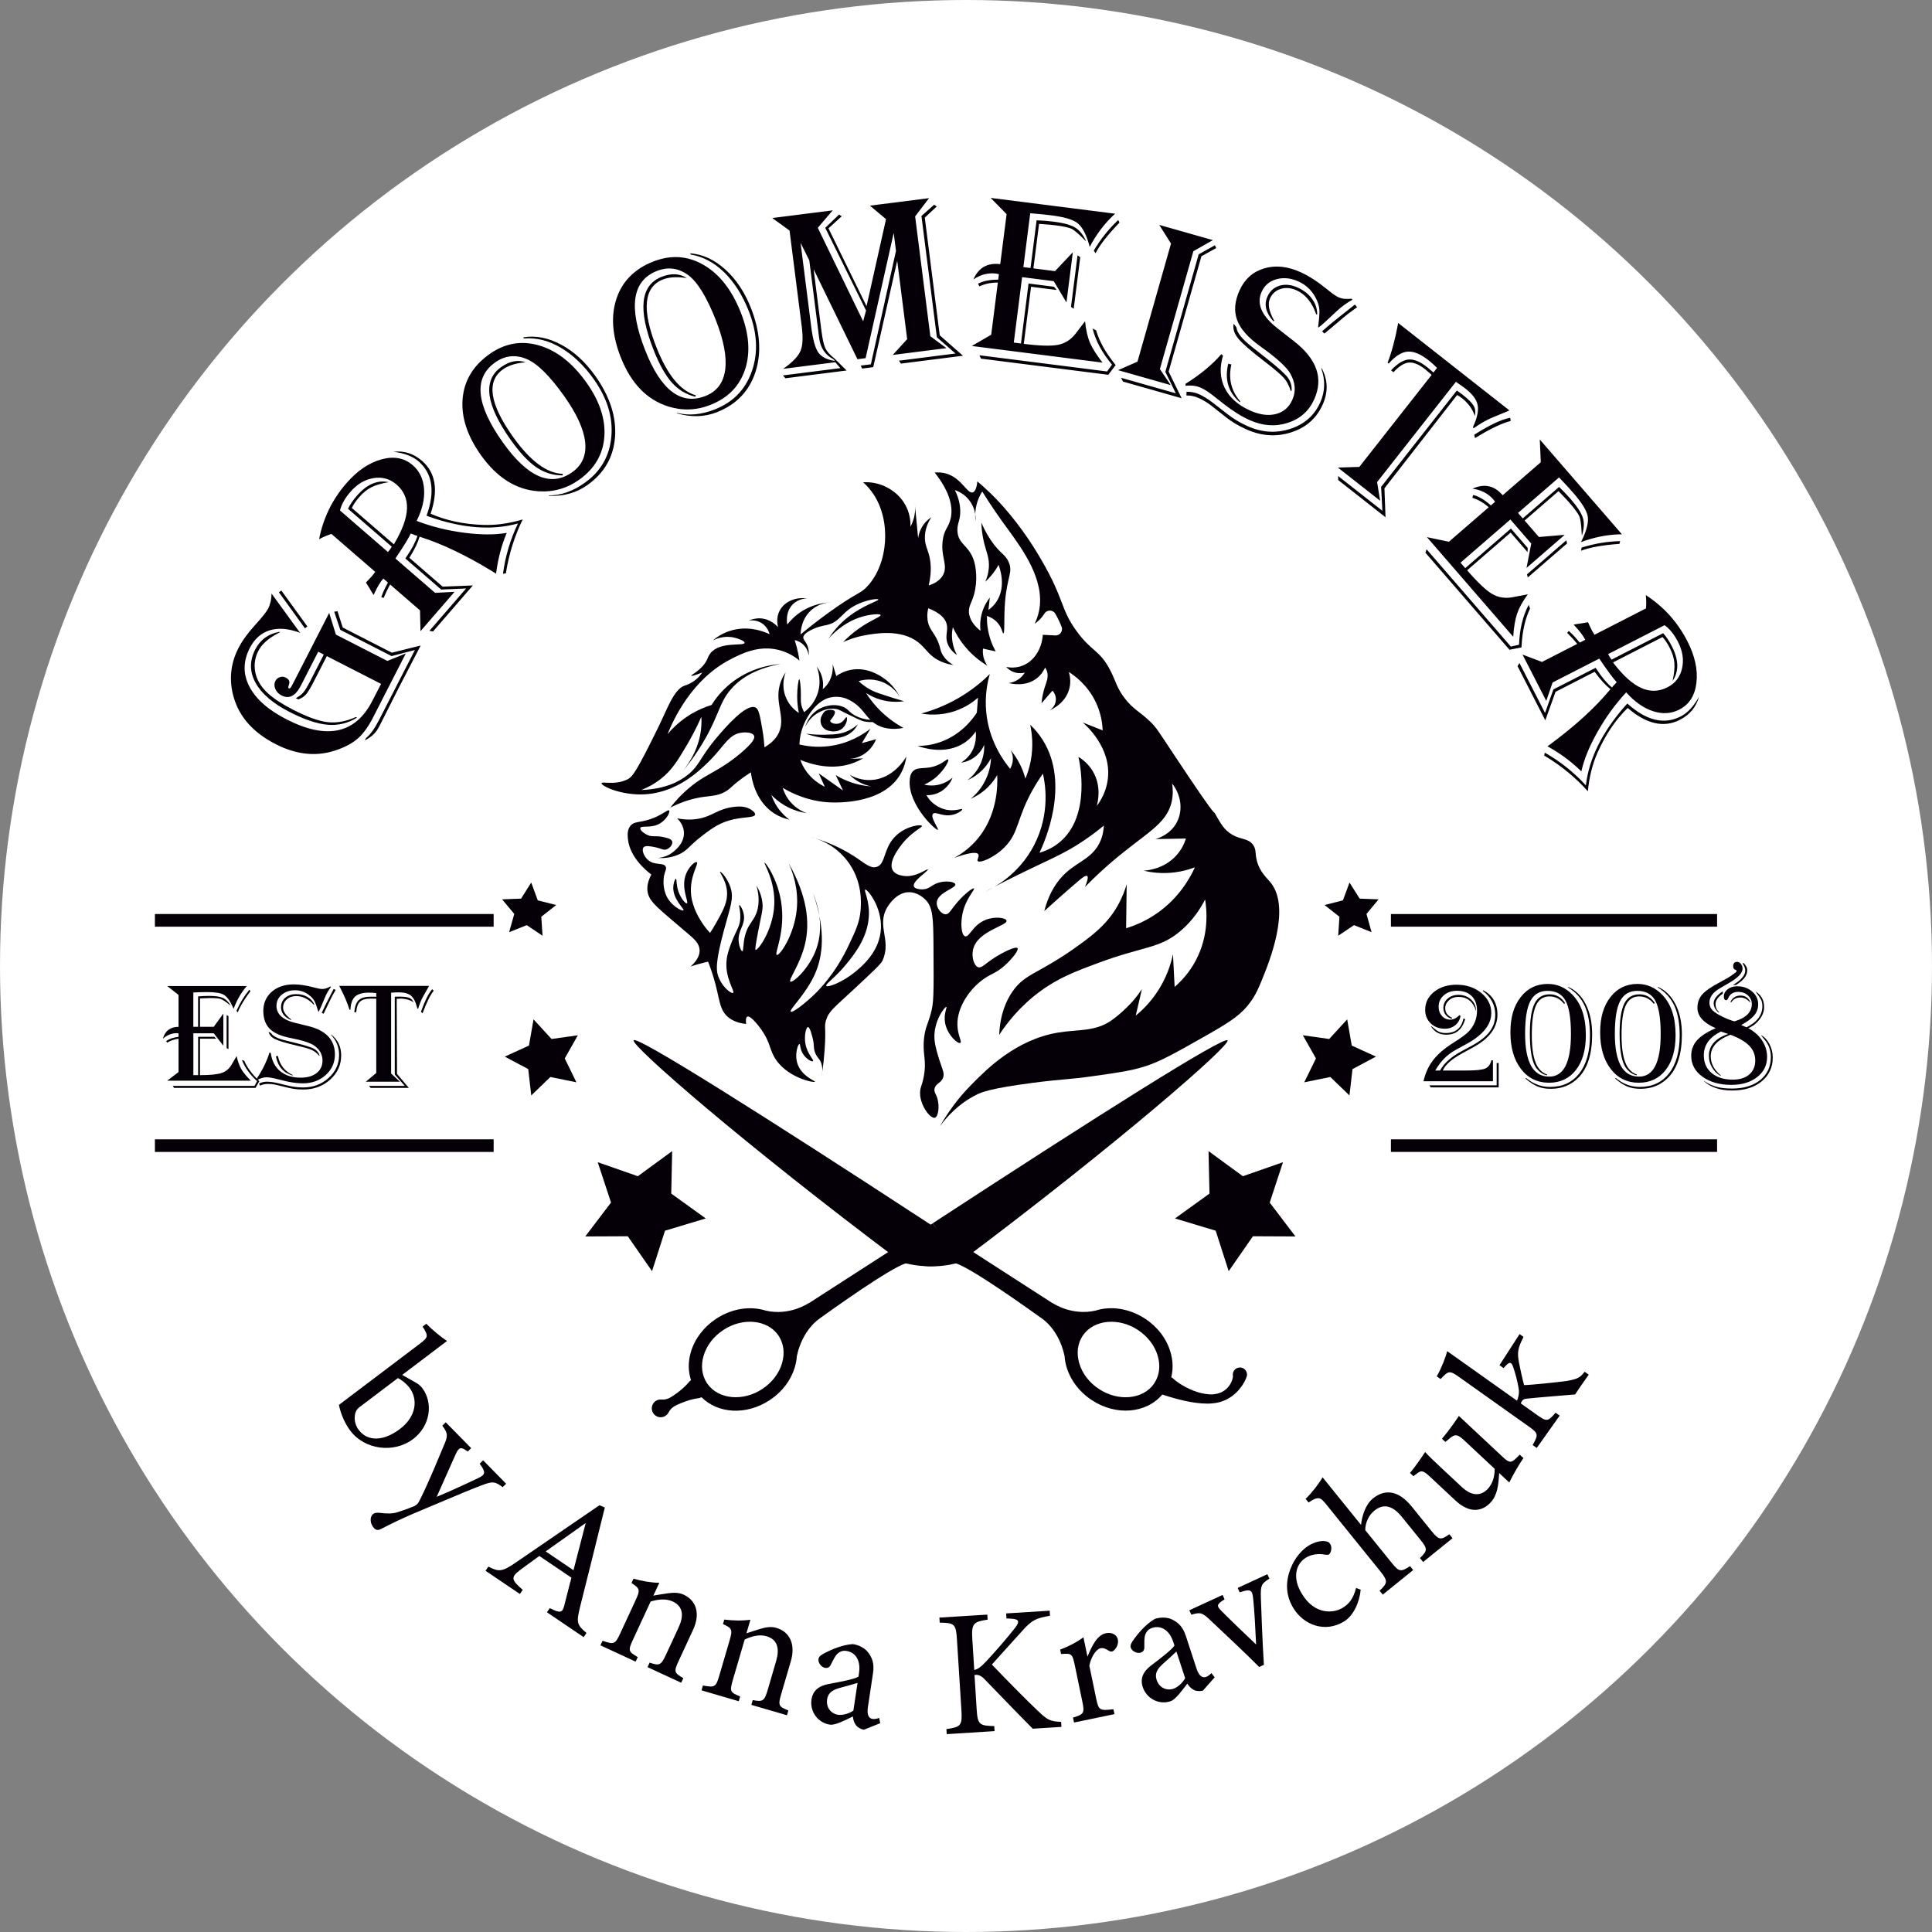 <svg width="272" height="272" viewBox="0 0 272 272" fill="none" xmlns="http://www.w3.org/2000/svg">
<rect x="0" y="0" width="272" height="272" fill="#808080" stroke="none"/>
<circle cx="136" cy="136" r="136" fill="white"/>
<g clip-path="url(#clip0_3440_25680)">
<path d="M241.742 130.464H195.824V128.685H241.742V130.464Z" fill="#050007"/>
<path d="M241.742 162.174H195.824V160.401H241.742V162.174Z" fill="#050007"/>
<path d="M69.5 130.464H21.809V128.685H69.5V130.464Z" fill="#050007"/>
<path d="M69.5 162.174H21.809V160.401H69.5V162.174Z" fill="#050007"/>
<path d="M172.825 146.474C172.458 145.75 154.591 157.021 131.305 172.228L132.863 174.453L135.13 177.701C157.388 161.02 173.376 147.062 172.82 146.469L172.825 146.474Z" fill="#050007"/>
<path d="M113.843 183.484V183.463C113.649 183.589 111.093 185.263 107.83 184.523C105.668 183.836 103.07 184.187 100.814 185.672C99.077 186.821 97.813 188.485 97.262 190.353C96.858 191.722 96.879 193.082 97.283 194.309C97.21 194.372 97.131 194.414 97.068 194.488C96.543 195.139 95.929 195.658 95.305 196.125C94.979 196.356 94.67 196.587 94.323 196.781C93.977 196.959 93.599 197.08 93.127 197.033C92.624 196.991 92.125 197.243 91.894 197.72C91.585 198.339 91.836 199.09 92.456 199.399C93.075 199.709 93.825 199.457 94.135 198.838C94.35 198.418 94.649 198.161 94.985 197.956C95.32 197.762 95.693 197.621 96.055 197.474C96.79 197.185 97.54 196.944 98.38 196.839C98.511 196.818 98.637 196.765 98.768 196.713C101.092 199.043 105.091 199.279 108.36 197.122C110.107 195.978 111.366 194.315 111.912 192.441C112.064 191.938 112.153 191.423 112.185 190.92C112.993 187.141 115.37 185.651 115.37 185.651H115.359C120.04 182.288 127.118 177.392 128.141 177.775C131.321 178.955 135.141 177.712 135.141 177.712L131.316 172.234L113.848 183.489L113.843 183.484ZM107.321 195.553C104.603 197.348 101.14 197.017 99.602 194.824L99.529 194.724C98.815 193.643 98.642 192.279 99.051 190.888C99.476 189.44 100.463 188.149 101.843 187.241C104.566 185.447 108.024 185.777 109.561 187.976L109.629 188.075C110.338 189.162 110.511 190.526 110.102 191.911C109.682 193.36 108.685 194.651 107.31 195.558L107.321 195.553Z" fill="#050007"/>
<path d="M174.41 192.536C173.859 192.625 173.492 193.134 173.576 193.685C173.602 193.8 173.544 194.047 173.492 194.231C173.424 194.425 173.35 194.624 173.245 194.797C173.041 195.165 172.763 195.474 172.432 195.726C172.102 195.962 171.718 196.146 171.299 196.225C171.094 196.267 170.874 196.298 170.68 196.309C170.585 196.309 170.438 196.309 170.323 196.309L170.003 196.277C169.111 196.199 168.219 195.905 167.379 195.511C166.55 195.123 165.711 194.603 165.081 194.005C165.028 193.953 164.955 193.937 164.897 193.895C165.175 192.772 165.149 191.565 164.787 190.348C164.241 188.48 162.977 186.816 161.235 185.667C158.978 184.182 156.381 183.83 154.225 184.518C150.961 185.258 148.4 183.584 148.206 183.458V183.484L130.733 172.223C107.452 157.011 89.58 145.739 89.223 146.463C88.662 147.056 104.65 161.015 126.913 177.696C126.913 177.696 130.739 178.94 133.918 177.759C134.941 177.376 142.02 182.277 146.695 185.635C146.695 185.635 149.072 187.126 149.875 190.904C149.911 191.408 149.995 191.922 150.148 192.431C150.699 194.304 151.958 195.968 153.7 197.112C157.137 199.378 161.382 199.001 163.638 196.33C163.659 196.33 163.664 196.345 163.68 196.351L163.722 196.361C164.808 196.718 165.779 196.986 166.812 197.222C167.836 197.442 168.875 197.605 169.95 197.61C170.092 197.61 170.197 197.605 170.37 197.6C170.501 197.589 170.606 197.584 170.753 197.568C171.047 197.537 171.314 197.5 171.587 197.432C172.123 197.29 172.658 197.085 173.14 196.77C173.628 196.466 174.059 196.083 174.431 195.648C174.615 195.427 174.788 195.196 174.951 194.955C175.108 194.698 175.245 194.483 175.397 194.131L175.486 193.905C175.554 193.743 175.586 193.554 175.549 193.365C175.465 192.819 174.951 192.447 174.41 192.536ZM154.728 195.558C153.354 194.661 152.362 193.365 151.942 191.911C151.533 190.526 151.701 189.162 152.414 188.075L152.483 187.976C154.02 185.782 157.488 185.447 160.201 187.241C161.576 188.149 162.573 189.44 162.993 190.888C163.402 192.279 163.234 193.643 162.515 194.729L162.452 194.829C160.909 197.022 157.452 197.353 154.728 195.558Z" fill="#050007"/>
<path d="M128.079 172.076L123.676 169.337L119.306 166.556L110.595 160.92L101.948 155.2L97.645 152.309L93.369 149.376L97.772 152.115L102.142 154.901L110.853 160.527L119.5 166.251L123.802 169.148L128.079 172.076Z" fill="#050007"/>
<path d="M132.843 175.051C132.843 176.048 132.029 176.862 131.027 176.862C130.025 176.862 129.217 176.054 129.217 175.051C129.217 174.049 130.025 173.236 131.027 173.236C132.029 173.236 132.843 174.044 132.843 175.051Z" fill="#050007"/>
<path d="M132.218 175.051C132.218 175.702 131.683 176.243 131.027 176.243C130.371 176.243 129.836 175.702 129.836 175.051C129.836 174.401 130.366 173.855 131.027 173.855C131.688 173.855 132.218 174.39 132.218 175.051Z" fill="#050007"/>
<path d="M133.971 172.076L138.247 169.143L142.55 166.251L151.202 160.527L159.912 154.896L164.278 152.115L168.686 149.376L164.409 152.309L160.107 155.2L151.454 160.92L142.749 166.551L138.373 169.337L133.971 172.076Z" fill="#050007"/>
<path d="M180.628 163.623L178.76 169.306L182.381 174.075L176.394 174.049L172.983 178.966L171.152 173.267L165.422 171.541L170.281 168.041L170.144 162.059L174.977 165.596L180.628 163.623Z" fill="#050007"/>
<path d="M189.665 143.514L190.31 147.203L193.715 148.757L190.415 150.514L189.985 154.224L187.293 151.627L183.62 152.377L185.268 149.014L183.426 145.755L187.135 146.275L189.665 143.514Z" fill="#050007"/>
<path d="M189.994 124.251L191.421 126.513L194.087 126.618L192.382 128.669L193.1 131.241L190.624 130.249L188.399 131.739L188.577 129.068L186.479 127.415L189.065 126.759L189.994 124.251Z" fill="#050007"/>
<path d="M84.154 163.623L86.022 169.306L82.397 174.075L88.383 174.049L91.799 178.966L93.625 173.267L99.36 171.541L94.502 168.041L94.633 162.059L89.8 165.596L84.154 163.623Z" fill="#050007"/>
<path d="M75.118 143.514L74.468 147.203L71.062 148.757L74.368 150.514L74.793 154.224L77.485 151.627L81.153 152.377L79.51 149.014L81.352 145.755L77.648 146.275L75.118 143.514Z" fill="#050007"/>
<path d="M74.789 124.251L73.362 126.513L70.691 126.618L72.402 128.669L71.678 131.241L74.16 130.249L76.385 131.739L76.206 129.068L78.305 127.415L75.713 126.759L74.789 124.251Z" fill="#050007"/>
<path d="M34.753 138.813L34.585 139.012C33.871 139.888 33.305 140.896 32.885 142.029C32.817 141.867 32.764 141.751 32.727 141.673C32.344 140.833 31.93 140.287 31.489 140.041C31.048 139.794 30.256 139.673 29.112 139.673C28.587 139.673 27.958 139.689 27.218 139.726V144.559H27.89V140.282C28.419 140.235 28.928 140.209 29.411 140.209C30.303 140.209 30.954 140.303 31.379 140.492C31.799 140.681 32.176 141.048 32.502 141.594C32.402 141.526 32.334 141.473 32.292 141.436C31.725 140.99 31.316 140.723 31.064 140.639C30.812 140.555 30.314 140.513 29.574 140.513C29.348 140.513 28.95 140.529 28.378 140.555L28.157 140.565V144.559H30.093L31.447 142.696V147.224L30.093 145.472H27.223V151.365H27.895V145.965H30.177L30.45 146.238H28.157V151.365C29.584 151.365 30.602 151.265 31.206 151.06C31.809 150.856 32.281 150.457 32.623 149.864L33.179 148.909C33.2 148.867 33.242 148.788 33.305 148.678C33.488 149.449 33.714 150.063 33.981 150.53C34.249 150.992 34.695 151.532 35.319 152.146H23.54L25.135 150.929V146.243C24.547 146.311 24.012 146.495 23.54 146.789L23.393 146.568C23.818 146.259 24.4 146.059 25.135 145.97V145.477C25.014 145.461 24.93 145.456 24.883 145.456C24.169 145.456 23.519 145.718 22.926 146.243C23.246 145.125 23.986 144.564 25.135 144.564V140.077L23.54 138.818H34.753V138.813ZM36.516 152.215L35.97 153.159H24.495L24.327 152.876H35.834L36.191 152.215C35.183 151.281 34.469 150.289 34.055 149.229L34.391 149.355C34.774 150.252 35.43 151.149 36.343 152.047L36.511 152.215H36.516ZM32.166 143.053V147.697L31.904 147.56V142.916L32.166 143.053ZM35.257 139.553L35.183 139.647C34.328 140.796 33.756 141.762 33.472 142.538L33.294 142.318C33.761 141.232 34.37 140.24 35.11 139.332L35.257 139.553Z" fill="#050007"/>
<path d="M46.606 138.928C46.244 139.421 45.95 139.93 45.735 140.46C45.31 141.51 45.022 142.155 44.885 142.397L44.833 142.46C44.806 142.381 44.785 142.323 44.77 142.281C44.576 141.652 44.413 141.211 44.287 140.969C44.161 140.723 43.972 140.487 43.72 140.266C43.086 139.699 42.356 139.416 41.543 139.416C40.792 139.416 40.168 139.626 39.67 140.041C39.171 140.455 38.925 140.98 38.925 141.61C38.925 142.785 39.811 143.588 41.585 144.018L43.358 144.448C45.887 145.057 47.152 146.39 47.152 148.452C47.152 149.601 46.722 150.567 45.856 151.349C44.99 152.131 43.92 152.519 42.645 152.519C41.847 152.519 40.955 152.398 39.963 152.152L38.736 151.847C38.237 151.727 37.828 151.669 37.508 151.669C37.083 151.669 36.637 151.805 36.185 152.078L36.102 151.931C36.973 150.619 37.581 149.376 37.933 148.19L38.122 148.242C38.269 149.344 38.709 150.194 39.444 150.808C40.179 151.417 41.144 151.721 42.335 151.721C43.274 151.721 44.02 151.506 44.576 151.071C45.127 150.635 45.405 150.053 45.405 149.318C45.405 148.468 45.022 147.77 44.25 147.214C43.694 146.82 42.561 146.458 40.845 146.122C39.523 145.865 38.562 145.435 37.964 144.831C37.371 144.228 37.072 143.394 37.072 142.318C37.072 141.242 37.471 140.313 38.263 139.621C39.061 138.933 40.095 138.587 41.37 138.587C42.188 138.587 43.143 138.734 44.24 139.028C44.749 139.169 45.132 139.238 45.373 139.238C45.714 139.238 46.092 139.117 46.496 138.881L46.611 138.933L46.606 138.928ZM46.606 145.634C47.561 146.358 48.033 147.345 48.033 148.599C48.033 149.937 47.514 151.071 46.48 151.999C45.441 152.928 44.182 153.39 42.697 153.39C41.942 153.39 41.26 153.311 40.646 153.159L38.961 152.75C38.568 152.65 38.148 152.603 37.702 152.603C37.303 152.603 36.936 152.682 36.6 152.844L36.474 152.54C36.836 152.372 37.209 152.288 37.587 152.288C38.006 152.288 38.489 152.351 39.024 152.477L40.646 152.865C41.291 153.017 41.968 153.096 42.687 153.096C44.088 153.096 45.279 152.65 46.265 151.758C47.252 150.866 47.74 149.785 47.74 148.515C47.74 147.445 47.362 146.505 46.606 145.697V145.634ZM37.812 145.257L38.169 145.456C38.4 145.87 39.077 146.212 40.2 146.484L41.894 146.904C43.044 147.193 43.81 147.439 44.193 147.644C44.576 147.849 44.843 148.164 45.006 148.583L44.932 148.625C44.618 148.263 44.277 147.996 43.909 147.828C43.542 147.66 42.834 147.455 41.789 147.209C40.278 146.857 39.26 146.553 38.741 146.301C38.221 146.044 37.912 145.697 37.817 145.257H37.812ZM39.124 148.662C39.381 149.921 40.079 150.819 41.207 151.344V151.427C39.906 151.05 39.113 150.147 38.841 148.715L39.124 148.662ZM44.187 141.463C43.416 140.644 42.592 140.235 41.706 140.235C41.17 140.235 40.73 140.387 40.383 140.697C40.032 141.006 39.858 141.394 39.858 141.872C39.858 142.391 40.21 142.921 40.918 143.467L41.002 143.52L40.95 143.604C40.026 143.189 39.565 142.591 39.565 141.809C39.565 141.263 39.759 140.817 40.152 140.476C40.546 140.135 41.055 139.962 41.684 139.962C42.314 139.962 42.813 140.088 43.264 140.345C43.715 140.602 44.046 140.959 44.256 141.421L44.182 141.463H44.187ZM47.257 139.369L47.163 139.526C46.874 140.009 46.633 140.471 46.428 140.912C45.935 141.94 45.662 142.517 45.599 142.638L45.546 142.712L45.294 142.607L45.337 142.512C45.541 142.05 45.835 141.447 46.218 140.702L46.932 139.316L46.984 139.232L47.257 139.369Z" fill="#050007"/>
<path d="M60.395 138.813C60.333 138.933 60.291 139.012 60.27 139.054L59.556 140.313C59.309 140.76 59.084 141.321 58.874 141.993L58.853 142.045L58.748 141.972L58.717 141.835C58.512 141.038 58.223 140.481 57.851 140.172C57.478 139.862 56.901 139.71 56.135 139.71C55.82 139.71 55.505 139.726 55.19 139.752H55.065V151.144L56.303 152.288H51.502L52.971 151.06V140.602L52.226 140.592C51.502 140.592 50.993 140.733 50.688 141.017C50.384 141.3 50.206 141.799 50.148 142.512H49.875C49.954 141.694 50.164 141.122 50.51 140.802C50.856 140.476 51.428 140.319 52.226 140.319L52.855 140.329H52.971V139.815C52.614 139.773 52.273 139.752 51.953 139.752C51.05 139.752 50.4 139.936 49.996 140.303C49.597 140.67 49.377 141.29 49.335 142.166H49.209C48.91 141.19 48.443 140.104 47.813 138.907L47.75 138.802H60.401L60.395 138.813ZM58.249 141.116C57.709 140.765 57.079 140.592 56.355 140.592C56.193 140.592 56.025 140.602 55.852 140.623L55.894 151.186L57.562 153.164H52.194L51.953 152.881H56.985L55.579 151.275V140.324L56.145 140.313C56.822 140.313 57.305 140.366 57.588 140.476C57.872 140.586 58.092 140.802 58.244 141.122L58.249 141.116ZM61.057 139.479C60.574 140.098 60.065 141.116 59.535 142.549L59.493 142.654L59.262 142.454L59.294 142.36C59.813 140.912 60.312 139.899 60.794 139.332L60.847 139.269L61.057 139.479Z" fill="#050007"/>
<path d="M210.186 149.281V152.225H200.41C200.662 151.092 201.113 150.1 201.769 149.25C202.425 148.4 203.364 147.592 204.592 146.82C205.699 146.128 206.444 145.577 206.822 145.173C207.572 144.349 207.945 143.383 207.945 142.281C207.945 141.415 207.693 140.728 207.195 140.235C206.691 139.736 206.004 139.49 205.127 139.49C204.377 139.49 203.758 139.7 203.27 140.125C202.782 140.55 202.54 141.085 202.54 141.736C202.54 142.255 202.693 142.685 203.002 143.032C203.312 143.378 203.7 143.551 204.167 143.551C204.634 143.551 205.059 143.341 205.458 142.921L205.626 143.016C205.537 143.562 205.29 144.002 204.886 144.333C204.482 144.664 203.994 144.831 203.422 144.831C202.614 144.831 201.953 144.58 201.428 144.081C200.909 143.577 200.646 142.942 200.646 142.176C200.646 141.153 201.066 140.308 201.9 139.637C202.74 138.97 203.789 138.634 205.059 138.634C206.434 138.634 207.593 139.017 208.538 139.789C209.482 140.56 209.955 141.505 209.955 142.617C209.955 144.239 208.816 145.676 206.539 146.936L204.933 147.817C203.758 148.463 202.819 149.402 202.115 150.635C202.1 150.656 202.084 150.682 202.063 150.719H202.735C203.275 149.712 204.272 148.809 205.731 148.017L207.179 147.24C208.344 146.61 209.189 145.944 209.719 145.246C210.248 144.548 210.511 143.751 210.511 142.853C210.511 141.51 209.923 140.392 208.748 139.5L208.811 139.416C210.149 140.109 210.82 141.258 210.82 142.853C210.82 144.685 209.671 146.222 207.373 147.466L205.935 148.253C204.393 149.087 203.459 149.906 203.128 150.714H206.408C207.746 150.714 208.638 150.625 209.078 150.446C209.519 150.268 209.818 149.88 209.97 149.276H210.18L210.186 149.281ZM210.994 149.659V153.086H201.428L201.239 152.802H210.71V149.659H210.994ZM206.287 143.488C206.051 144.244 205.715 144.8 205.279 145.146C204.844 145.498 204.277 145.671 203.574 145.671C202.656 145.671 201.953 145.278 201.46 144.496H201.544L201.659 144.59C202.053 144.931 202.373 145.162 202.624 145.272C202.876 145.382 203.175 145.44 203.527 145.44C204.928 145.44 205.762 144.758 206.03 143.388L206.282 143.483L206.287 143.488ZM207.809 142.344C207.394 141.011 206.57 140.35 205.327 140.35C204.807 140.35 204.366 140.502 204.01 140.812C203.653 141.122 203.469 141.499 203.469 141.945C203.469 142.554 203.789 143 204.424 143.283V143.42C204.067 143.357 203.774 143.184 203.548 142.9C203.322 142.617 203.207 142.286 203.207 141.909C203.207 141.384 203.406 140.943 203.81 140.592C204.214 140.24 204.718 140.062 205.316 140.062C206.03 140.062 206.623 140.277 207.1 140.712C207.572 141.148 207.809 141.694 207.809 142.349V142.344Z" fill="#050007"/>
<path d="M217.909 138.524C219.242 138.524 220.396 139.033 221.378 140.046C222.637 141.337 223.267 143.236 223.267 145.744C223.267 147.812 222.8 149.444 221.871 150.64C220.937 151.837 219.672 152.435 218.067 152.435C216.461 152.435 215.123 151.79 214.131 150.493C213.14 149.197 212.646 147.481 212.646 145.346C212.646 143.21 213.124 141.636 214.084 140.392C215.044 139.148 216.319 138.524 217.909 138.524ZM217.867 139.5C216.76 139.5 215.957 139.978 215.459 140.933C214.96 141.888 214.714 143.425 214.714 145.54C214.714 149.559 215.847 151.574 218.119 151.574C220.15 151.574 221.168 149.575 221.168 145.571C221.168 143.378 220.916 141.819 220.412 140.891C219.908 139.962 219.058 139.5 217.867 139.5ZM220.78 138.944C221.845 139.411 222.674 140.235 223.267 141.41C223.86 142.586 224.153 143.992 224.153 145.629C224.153 148.379 223.513 150.399 222.233 151.706C221.194 152.766 219.898 153.29 218.345 153.29C217.631 153.29 217.007 153.185 216.482 152.97C215.952 152.755 215.38 152.382 214.761 151.842L214.856 151.769C215.879 152.608 216.996 153.028 218.208 153.028C219.982 153.028 221.362 152.388 222.359 151.102C223.356 149.822 223.849 148.038 223.849 145.755C223.849 144.081 223.597 142.696 223.099 141.604C222.6 140.513 221.824 139.657 220.78 139.038V138.944ZM220.192 141.321C219.657 140.628 218.969 140.282 218.119 140.282C217.269 140.282 216.634 140.712 216.241 141.568C215.852 142.428 215.658 143.808 215.658 145.713C215.658 147.382 215.831 148.657 216.173 149.549C216.514 150.441 217.065 151.018 217.81 151.281V151.385C217.29 151.302 216.802 150.987 216.351 150.441C215.706 149.649 215.385 148.011 215.385 145.535C215.385 143.583 215.606 142.166 216.041 141.295C216.477 140.424 217.19 139.988 218.172 139.988C219.09 139.988 219.814 140.403 220.349 141.226L220.192 141.321Z" fill="#050007"/>
<path d="M230.544 138.524C231.877 138.524 233.031 139.033 234.012 140.046C235.272 141.337 235.901 143.236 235.901 145.744C235.901 147.812 235.434 149.444 234.506 150.64C233.572 151.837 232.307 152.435 230.702 152.435C229.096 152.435 227.758 151.79 226.766 150.493C225.774 149.197 225.281 147.481 225.281 145.346C225.281 143.21 225.759 141.636 226.719 140.392C227.679 139.148 228.954 138.524 230.544 138.524ZM230.502 139.5C229.395 139.5 228.592 139.978 228.094 140.933C227.595 141.888 227.349 143.425 227.349 145.54C227.349 149.559 228.482 151.574 230.754 151.574C232.785 151.574 233.803 149.575 233.803 145.571C233.803 143.378 233.551 141.819 233.047 140.891C232.543 139.962 231.693 139.5 230.502 139.5ZM233.414 138.944C234.479 139.411 235.308 140.235 235.901 141.41C236.494 142.586 236.788 143.992 236.788 145.629C236.788 148.379 236.148 150.399 234.862 151.706C233.824 152.766 232.528 153.29 230.974 153.29C230.261 153.29 229.636 153.185 229.106 152.97C228.576 152.755 228.004 152.382 227.391 151.842L227.485 151.769C228.508 152.608 229.626 153.028 230.838 153.028C232.611 153.028 233.991 152.388 234.988 151.102C235.985 149.822 236.479 148.038 236.479 145.755C236.479 144.081 236.227 142.696 235.728 141.604C235.225 140.513 234.453 139.657 233.409 139.038V138.944H233.414ZM232.827 141.321C232.297 140.628 231.604 140.282 230.754 140.282C229.904 140.282 229.269 140.712 228.876 141.568C228.487 142.428 228.293 143.808 228.293 145.713C228.293 147.382 228.466 148.657 228.807 149.549C229.148 150.441 229.699 151.018 230.444 151.281V151.385C229.925 151.302 229.437 150.987 228.986 150.441C228.34 149.649 228.02 148.011 228.02 145.535C228.02 143.583 228.241 142.166 228.676 141.295C229.112 140.424 229.825 139.988 230.806 139.988C231.725 139.988 232.449 140.403 232.984 141.226L232.827 141.321Z" fill="#050007"/>
<path d="M241.552 144.758C239.836 144.018 238.976 143.058 238.976 141.888C238.976 141.143 239.202 140.518 239.653 140.004C240.104 139.495 240.944 138.912 242.171 138.272C242.969 137.852 243.562 137.501 243.945 137.212L244.27 136.971C244.422 136.866 244.496 136.771 244.491 136.687C244.491 136.63 244.464 136.593 244.407 136.572L244.249 136.499C244.087 136.43 244.008 136.273 244.008 136.026C244.008 135.622 244.202 135.418 244.585 135.418C244.774 135.418 244.947 135.517 245.099 135.711C245.251 135.906 245.33 136.126 245.33 136.373C245.33 136.981 244.7 137.653 243.436 138.382L242.156 139.128C241.159 139.705 240.665 140.376 240.665 141.148C240.665 141.568 240.802 141.924 241.075 142.213C241.348 142.502 241.841 142.822 242.554 143.163C243.147 143.451 243.698 143.661 244.192 143.792C245.818 143.31 246.631 142.496 246.631 141.352C246.631 140.875 246.448 140.471 246.08 140.14C245.713 139.81 245.262 139.642 244.732 139.642C244.039 139.642 243.567 139.93 243.315 140.513C243.231 140.717 243.132 140.817 243.021 140.817C242.806 140.817 242.696 140.644 242.696 140.292C242.696 139.888 242.874 139.547 243.237 139.269C243.599 138.991 244.045 138.855 244.585 138.855C245.404 138.855 246.101 139.101 246.673 139.589C247.245 140.083 247.529 140.681 247.529 141.389C247.529 141.972 247.345 142.486 246.983 142.932C246.616 143.383 246.007 143.84 245.141 144.307C245.225 144.343 245.272 144.364 245.278 144.37L245.771 144.58C245.771 144.58 245.823 144.606 245.886 144.632C247.371 143.903 248.116 142.911 248.116 141.657C248.116 141.316 248.064 141.022 247.954 140.791C247.844 140.555 247.602 140.188 247.224 139.684C247.203 139.663 247.172 139.626 247.13 139.568C247.959 140.077 248.368 140.817 248.368 141.783C248.368 142.365 248.164 142.932 247.749 143.488C247.335 144.039 246.799 144.464 246.143 144.758C246.978 145.209 247.623 145.787 248.09 146.495C248.552 147.209 248.783 147.975 248.783 148.804C248.783 149.969 248.316 150.913 247.382 151.643C246.448 152.372 245.236 152.734 243.751 152.734C242.098 152.734 240.744 152.351 239.684 151.585C238.624 150.819 238.1 149.832 238.1 148.636C238.1 147.823 238.357 147.114 238.871 146.516C239.385 145.912 240.214 145.356 241.358 144.842L241.557 144.758H241.552ZM243.614 145.682C241.773 146.39 240.849 147.397 240.849 148.709C240.849 149.717 241.321 150.619 242.266 151.412V151.496C241.746 151.202 241.337 150.798 241.038 150.289C240.739 149.78 240.587 149.239 240.587 148.667C240.587 147.219 241.495 146.185 243.31 145.566L242.271 145.23C240.676 146.023 239.873 147.135 239.873 148.573C239.873 149.617 240.24 150.446 240.98 151.071C241.72 151.69 242.712 151.999 243.961 151.999C244.937 151.999 245.703 151.758 246.269 151.275C246.836 150.793 247.114 150.131 247.114 149.297C247.114 148.52 246.852 147.849 246.322 147.277C245.792 146.71 244.958 146.201 243.814 145.755L243.614 145.682ZM247.901 145.713C248.389 145.965 248.793 146.39 249.108 146.978C249.423 147.571 249.58 148.206 249.58 148.882C249.58 150.268 249.056 151.391 248.011 152.246C246.967 153.101 245.587 153.526 243.877 153.526C242.166 153.526 240.896 153.096 239.915 152.236V152.183L240.073 152.288C240.618 152.64 241.18 152.886 241.752 153.033C242.324 153.18 243.021 153.254 243.85 153.254C245.503 153.254 246.826 152.85 247.823 152.047C248.819 151.239 249.313 150.163 249.313 148.809C249.313 147.912 249.04 147.13 248.494 146.453L248.001 145.844C248.001 145.844 247.964 145.792 247.906 145.708L247.901 145.713ZM242.544 139.899C241.867 140.366 241.526 140.859 241.526 141.368C241.526 141.84 241.694 142.213 242.03 142.491L241.967 142.565C241.5 142.171 241.264 141.725 241.264 141.226C241.264 140.686 241.689 140.13 242.544 139.558V139.894V139.899ZM246.338 141.074C245.939 140.649 245.503 140.434 245.036 140.434C244.475 140.434 244.05 140.649 243.767 141.074H243.609C243.908 140.466 244.386 140.161 245.036 140.161C245.687 140.161 246.133 140.466 246.432 141.074H246.338ZM245.446 135.559C245.813 135.895 245.991 136.247 245.991 136.619C245.991 137.322 245.493 137.984 244.501 138.608L244.396 138.671H243.976C245.131 137.984 245.708 137.307 245.708 136.64C245.708 136.346 245.587 136.016 245.341 135.654L245.446 135.559Z" fill="#050007"/>
<path d="M58.559 194.661C58.958 194.897 59.246 195.154 59.43 195.396C61.062 197.552 60.558 200.785 58.16 202.6C55.437 204.657 51.333 204.091 49.334 201.446C48.678 200.58 48.028 199.3 47.713 197.794C48.238 197.395 48.783 196.986 49.324 196.576L59.041 189.23C60.29 188.285 60.369 188.133 59.493 186.764L60.017 186.37C60.857 187.225 62.1 188.249 62.929 188.794C62.142 189.387 61.334 189.996 60.532 190.61L56.623 193.57L58.564 194.666L58.559 194.661ZM50.793 197.967C50.473 198.208 50.305 198.366 50.163 198.602C49.843 199.226 49.775 200.354 50.51 201.32C51.774 202.994 54.025 202.91 56.302 201.184C58.601 199.447 58.9 197.033 57.635 195.359C57.194 194.776 56.507 194.247 56.019 194.016L50.798 197.967H50.793Z" fill="#050007"/>
<path d="M70.774 209.375C69.709 208.577 69.368 208.519 67.899 209.081C66.445 209.621 64.74 210.34 60.38 212.177C56.344 213.84 54.907 214.612 53.684 215.241C53.201 215.504 52.913 215.394 52.682 215.163C52.115 214.585 52.016 213.657 52.467 213.211C52.703 212.98 52.986 212.948 53.49 212.99C54.508 213.127 55.347 213.116 56.009 212.885C57.137 212.518 58.034 212.172 58.359 212.03C58.7 211.836 58.863 211.678 59.062 211.269C60.427 208.546 61.691 205.392 62.457 203.576C63.061 202.207 63.118 201.834 62.269 200.717L62.756 200.239L66.335 203.881L65.847 204.358C64.908 203.655 64.635 203.739 64.199 204.631L61.481 210.734C63.223 210.015 65.931 208.771 67.442 208.037C68.339 207.58 68.413 207.26 67.531 206.069L68.019 205.591L71.257 208.892L70.769 209.37L70.774 209.375Z" fill="#050007"/>
<path d="M77.003 226.99L77.401 226.403C78.876 227.158 79.186 227.059 79.432 226.067C79.71 225.065 80.004 223.737 80.455 222.121L75.932 219.062C74.962 219.775 74.096 220.379 73.219 221.04C71.84 222.089 72.018 222.457 73.592 223.826L73.193 224.414L68.356 221.145L68.754 220.557C70.187 221.281 70.622 221.36 72.627 219.975L84.396 211.915L85.151 212.24C84.05 216.711 82.817 221.643 81.683 226.161C81.122 228.433 81.195 228.733 82.57 229.903L82.171 230.49L77.003 226.99ZM82.46 214.418C80.571 215.766 78.572 217.188 76.824 218.416L80.739 221.066L82.46 214.418Z" fill="#050007"/>
<path d="M91.16 234.715L91.459 234.074C92.855 234.552 93.065 234.457 93.789 232.899L95.542 229.116C96.287 227.51 96.213 226.167 94.697 225.463C93.758 225.028 92.609 225.164 91.601 225.474L89.114 230.842C88.379 232.421 88.495 232.532 89.786 233.298L89.487 233.938L84.533 231.64L84.832 230.999C86.422 231.54 86.601 231.514 87.304 229.997L89.492 225.274C90.184 223.784 90.053 223.643 88.909 222.861L89.187 222.262C90.394 222.598 91.659 222.824 92.824 222.834C92.577 223.364 92.241 224.094 91.984 224.645C92.593 224.535 93.254 224.424 94.031 224.314C94.865 224.199 95.589 224.199 96.25 224.508C98.087 225.358 98.606 227.242 97.572 229.467L95.552 233.823C94.828 235.381 94.933 235.512 96.203 236.268L95.904 236.908L91.155 234.709L91.16 234.715Z" fill="#050007"/>
<path d="M105.779 240.03L105.978 239.353C107.427 239.621 107.621 239.49 108.104 237.842L109.274 233.838C109.772 232.143 109.499 230.821 107.899 230.354C106.902 230.065 105.79 230.37 104.84 230.826L103.176 236.504C102.689 238.178 102.82 238.267 104.205 238.834L104.006 239.511L98.764 237.979L98.963 237.296C100.616 237.595 100.789 237.538 101.256 235.937L102.72 230.942C103.182 229.362 103.035 229.242 101.786 228.643L101.97 228.014C103.213 228.166 104.494 228.203 105.648 228.035C105.485 228.591 105.26 229.367 105.086 229.95C105.669 229.751 106.309 229.546 107.065 229.315C107.873 229.079 108.586 228.969 109.289 229.179C111.231 229.745 112.023 231.535 111.336 233.886L109.987 238.493C109.505 240.14 109.63 240.256 110.995 240.812L110.795 241.489L105.774 240.02L105.779 240.03Z" fill="#050007"/>
<path d="M121.604 243.525C121.231 243.467 120.712 243.189 120.502 242.874C120.224 242.502 120.129 242.129 120.071 241.657C118.969 242.182 117.605 242.922 116.834 242.806C115.06 242.539 114.006 240.875 114.247 239.275C114.431 238.052 115.228 237.354 116.671 237.081C118.277 236.787 120.245 236.42 120.864 236.053L120.937 235.554C121.205 233.781 120.46 232.621 119.158 232.427C118.581 232.338 118.193 232.563 117.899 232.826C117.574 233.135 117.317 233.66 116.981 234.347C116.797 234.73 116.545 234.872 116.168 234.814C115.69 234.741 115.144 234.148 115.234 233.55C115.286 233.198 115.659 232.946 116.21 232.673C117.012 232.259 118.602 231.551 120.071 231.467C120.822 231.577 121.562 231.923 122.071 232.458C122.831 233.34 123.104 234.248 122.91 235.549C122.705 236.924 122.391 238.997 122.186 240.371C122.013 241.521 122.385 241.935 122.837 242.003C123.136 242.051 123.482 241.972 123.776 241.862L123.923 242.602L121.609 243.53L121.604 243.525ZM120.733 236.929C120.14 237.123 118.865 237.464 118.251 237.627C117.238 237.91 116.593 238.299 116.451 239.222C116.251 240.545 117.159 241.295 117.962 241.416C118.613 241.515 119.573 241.248 120.145 240.823C120.323 239.647 120.554 238.099 120.733 236.924V236.929Z" fill="#050007"/>
<path d="M132.266 227.735L139.004 227.316L139.046 228.024C137.088 228.323 136.747 228.523 136.889 230.768L137.162 235.108C137.666 235.024 138.217 234.583 138.904 233.833C140.231 232.406 141.816 230.585 142.892 229.199C143.595 228.297 143.5 227.972 142.404 227.888L141.695 227.856L141.653 227.148L147.782 226.765L147.824 227.473C145.946 227.819 145.3 227.987 143.716 229.834C143.007 230.611 141.155 232.652 139.644 234.347C141.701 236.499 144.707 239.547 146.103 240.854C147.478 242.161 147.819 242.344 149.393 242.418L149.435 243.126L145.4 243.378C143.322 241.305 141.123 238.986 138.657 236.457C138.033 235.785 137.603 235.764 137.199 235.816L137.498 240.607C137.634 242.801 137.876 242.963 139.98 243.011L140.022 243.719L133.284 244.144L133.242 243.436C135.299 243.131 135.488 242.937 135.352 240.744L134.732 230.905C134.591 228.633 134.402 228.47 132.298 228.449L132.256 227.741L132.266 227.735Z" fill="#050007"/>
<path d="M156.901 241.326L151.208 242.507L151.066 241.814C152.593 241.342 152.719 241.185 152.383 239.579L151.313 234.431C150.972 232.799 150.856 232.747 149.387 232.867L149.256 232.248C150.426 231.797 151.481 231.272 152.535 230.511C152.703 231.325 152.929 232.416 153.102 233.235C153.7 231.766 154.456 230.191 155.694 229.934C156.612 229.745 157.247 230.207 157.378 230.821C157.499 231.393 157.216 232.017 156.822 232.358C156.607 232.558 156.402 232.574 156.166 232.442C155.72 232.149 155.369 231.965 154.923 232.054C154.403 232.159 153.648 233.119 153.364 234.494L154.33 239.149C154.671 240.781 154.818 240.88 156.754 240.634L156.901 241.326Z" fill="#050007"/>
<path d="M169.369 238.01C169.007 238.125 168.419 238.11 168.088 237.926C167.674 237.716 167.422 237.427 167.16 237.034C166.409 237.999 165.528 239.269 164.783 239.516C163.077 240.072 161.388 239.059 160.884 237.522C160.501 236.346 160.895 235.365 162.065 234.473C163.366 233.487 164.961 232.274 165.349 231.671L165.192 231.188C164.636 229.483 163.445 228.78 162.196 229.189C161.645 229.373 161.393 229.745 161.246 230.113C161.094 230.532 161.099 231.12 161.11 231.886C161.115 232.311 160.952 232.547 160.595 232.668C160.139 232.82 159.383 232.532 159.194 231.96C159.084 231.624 159.305 231.23 159.672 230.737C160.202 230.002 161.304 228.659 162.579 227.924C163.298 227.688 164.116 227.662 164.809 227.914C165.885 228.36 166.535 229.053 166.944 230.296C167.375 231.619 168.031 233.613 168.461 234.93C168.823 236.037 169.342 236.236 169.773 236.095C170.061 236 170.334 235.78 170.549 235.549L171.011 236.142L169.363 238.01H169.369ZM165.627 232.505C165.187 232.941 164.2 233.828 163.723 234.247C162.946 234.956 162.542 235.591 162.831 236.483C163.245 237.758 164.4 238.02 165.166 237.769C165.79 237.564 166.53 236.897 166.85 236.257C166.477 235.129 165.995 233.639 165.622 232.511L165.627 232.505Z" fill="#050007"/>
<path d="M178.712 222.247C177.547 222.981 177.474 223.239 177.511 224.891C177.6 227.074 177.705 230.732 177.941 234.379L177.275 234.688C175.092 232.495 172.704 230.286 170.39 228.098C169.246 227.011 169 226.959 167.725 227.326L167.441 226.707L172.122 224.545L172.405 225.164C171.219 225.909 171.246 226.088 172.069 226.906C173.376 228.224 175.459 230.212 176.844 231.524C176.729 229.1 176.613 226.87 176.44 225.164C176.309 223.858 176.125 223.637 174.536 224.178L174.252 223.559L178.429 221.628L178.712 222.247Z" fill="#050007"/>
<path d="M191.568 223.81C191.389 225.642 190.529 227.478 189.238 228.271C186.504 229.955 183.524 228.733 182.107 226.429C181.058 224.729 180.916 222.861 181.682 220.872C182.28 219.287 183.356 218.149 184.196 217.629C185.166 217.031 186.058 216.894 186.557 216.978C187.003 217.031 187.139 217.152 187.286 217.393C187.606 217.907 187.344 218.694 187.108 218.841C186.997 218.909 186.887 218.915 186.567 218.878C185.528 218.684 184.61 218.836 183.839 219.313C182.417 220.19 181.913 222.163 183.293 224.398C185.114 227.405 187.769 227.132 189.018 226.366C189.92 225.81 190.508 225.122 190.917 223.564L191.573 223.81H191.568Z" fill="#050007"/>
<path d="M200.357 219.906L199.911 219.355C200.955 218.316 201.034 218.091 199.984 216.795L197.376 213.573C196.059 211.941 194.763 211.626 193.462 212.707C192.717 213.31 192.229 214.318 192.203 215.415L195.954 220.053C196.988 221.334 197.24 221.323 198.515 220.489L198.961 221.04L194.674 224.503L194.228 223.952C195.288 222.934 195.466 222.63 194.401 221.313L186.746 211.836C185.906 210.797 185.639 210.587 184.227 211.532L183.812 211.023C184.773 210.083 185.717 208.834 186.2 207.984C186.819 208.75 187.517 209.616 188.168 210.419L191.615 214.685C191.751 213.405 192.245 211.804 193.305 210.949C194.915 209.648 196.846 209.742 198.751 212.103L201.548 215.562C202.597 216.858 202.833 216.831 204.051 216.008L204.497 216.559L200.351 219.912L200.357 219.906Z" fill="#050007"/>
<path d="M214.478 205.282C213.78 206.289 213.088 207.512 212.484 208.714C212.19 208.435 211.524 207.816 211.062 207.386C210.963 209.16 210.795 210.524 209.845 211.542C208.691 212.78 206.933 213.142 204.918 211.259L201.334 207.911C200.337 206.977 200.085 207.024 199.566 207.396L198.989 207.827L198.506 207.375C199.209 206.546 200.164 205.156 200.641 204.426C201.182 205.035 202.069 205.864 203.286 207.003L205.799 209.349C207.426 210.865 208.68 210.45 209.457 209.616C210.097 208.934 210.438 207.974 210.433 206.793L206.13 202.773C205.133 201.839 204.797 201.944 204.115 202.485L203.491 203.004L203.013 202.558C204.063 201.325 205.065 199.84 205.39 199.347L211.576 205.13C212.5 205.99 212.768 205.964 213.46 205.297L213.964 204.799L214.483 205.282H214.478Z" fill="#050007"/>
<path d="M223.675 193.528C222.883 194.64 222.043 195.868 221.755 196.319C221.524 196.34 215.406 196.833 215.18 196.891C214.661 196.923 214.456 196.996 214.325 197.18C214.267 197.264 214.152 197.426 214.104 197.579L216.392 199.205C217.772 200.187 217.929 200.139 219.005 198.89L219.582 199.3L216.35 203.854L215.773 203.445C216.628 201.976 216.56 201.771 215.238 200.837L205.389 193.842C204.051 192.893 203.904 193.008 202.813 194.152L202.277 193.769C202.933 192.625 203.505 191.171 203.741 190.222C204.628 190.851 205.473 191.45 206.36 192.079L213.574 197.201C213.868 196.482 213.9 195.915 213.79 195.369C213.653 194.561 213.312 193.202 213.044 192.489C212.756 191.633 212.472 191.68 211.685 192.609L211.108 192.2L213.936 187.824L214.493 188.217C213.695 189.818 213.569 190.348 213.863 191.896C213.999 192.578 214.34 194.189 214.571 195.002C215.442 195.002 219.325 194.598 220.527 194.43C222.216 194.142 222.484 193.9 223.098 193.124L223.675 193.533V193.528Z" fill="#050007"/>
<path d="M84.684 110.282C84.737 109.947 86.521 110.613 88.336 109.726C89.071 109.364 89.669 108.509 92.702 102.338C93.893 99.919 94.874 97.049 96.354 96.54C96.538 96.477 97.298 96.256 98.049 95.611C98.448 95.27 98.71 94.923 98.867 94.682C97.655 95.149 97.361 95.191 97.33 95.133C97.277 95.023 98.159 94.645 98.946 93.758C99.665 92.945 99.565 92.546 100.006 91.985C101.375 90.237 104.765 91.019 104.823 90.5C104.854 90.227 103.915 89.886 103.343 89.76C101.937 89.445 100.772 89.949 100.352 90.159C100.877 89.718 101.659 89.183 102.708 88.836C105.353 87.965 107.688 88.973 108.349 89.287C108.307 89.12 108.071 88.233 107.184 87.698C106.392 87.225 105.61 87.346 105.41 87.377C105.731 87.231 106.318 87.021 107.053 87.057C108.464 87.136 109.346 88.081 109.54 88.301C109.451 87.944 109.257 86.968 109.75 85.997C110.395 84.738 111.943 84.019 113.617 84.25C113.339 84.255 112.452 84.318 111.712 84.99C110.479 86.108 110.82 87.844 110.836 87.928C111.25 87.398 111.891 86.706 112.819 86.102C114.504 85.011 116.178 84.832 117.001 84.806C116.566 84.822 115.443 84.916 114.409 85.735C112.767 87.026 112.72 89.03 112.714 89.308C113.57 88.6 114.866 87.561 116.498 86.37C120.732 83.295 121.115 83.683 122.227 82.424C125.071 79.202 125.454 73.362 123.004 69.62C122.495 68.844 121.944 68.277 121.514 67.894C122.122 67.862 123.104 67.894 124.195 68.308C124.788 68.534 126.687 69.368 127.648 71.467C128.136 72.527 128.199 73.519 128.183 74.149C128.513 73.524 128.666 72.973 128.739 72.601C128.813 72.218 128.834 71.913 128.839 71.766C128.855 71.368 128.823 71.021 128.781 70.754C128.938 72.422 129.101 74.091 129.259 75.754C129.332 75.293 129.542 74.374 130.271 73.55C130.555 73.23 130.848 72.999 131.106 72.837C130.675 73.514 130.166 74.558 130.214 75.817C130.245 76.699 130.528 77.208 130.749 77.964C131.032 78.929 131.231 80.388 130.749 82.429C131.877 82.057 132.47 81.511 132.774 80.939C133.503 79.58 132.423 78.42 132.716 76.117C132.921 74.484 133.566 74.275 133.85 72.957C134.149 71.578 133.934 69.505 131.588 66.524C132.008 66.487 132.627 66.482 133.315 66.703C135.424 67.379 136.174 69.541 136.946 69.321C137.187 69.253 137.476 68.933 137.601 67.773C138.053 68.151 138.698 68.718 139.448 69.442C140.12 70.092 142.397 72.344 144.884 76.048C145.058 76.305 145.745 77.334 146.59 78.787C149.906 84.476 149.255 85.672 151.554 88.831C153.715 91.811 154.796 91.444 156.318 94.388C157.152 95.999 157.215 96.865 158.385 98.36C159.634 99.961 160.5 100.176 162.037 101.698C162.798 102.448 162.998 102.805 165.212 106.147C172.369 116.941 170.48 113.525 171.167 114.727C171.823 115.871 172.316 116.836 173.471 117.508C174.73 118.243 175.722 118.001 176.409 118.935C176.908 119.618 176.661 120.116 176.965 121.239C177.396 122.829 178.372 123.59 178.949 124.335C181.751 127.945 178.676 135.47 177.679 137.915C177.191 139.107 176.834 139.967 176.089 141.011C174.882 142.706 173.507 143.693 169.976 145.697C165.542 148.211 163.323 149.47 161.161 150.142C159.22 150.751 157.483 150.997 154.014 151.49C150.373 152.01 149.743 151.889 145.435 152.445C139.443 153.222 138.163 153.778 137.497 154.114C134.925 155.389 133.283 157.263 132.333 158.559C133.33 156.806 134.758 154.728 136.783 152.682C138.95 150.483 143.037 146.369 148.935 145.377C151.716 144.91 154.13 145.267 156.402 143.709C158.097 142.544 159.498 140.927 159.498 140.927C160.059 140.282 160.479 139.694 160.767 139.259C160.474 140.502 160.185 141.746 159.896 142.99C160.741 142.297 161.791 141.284 162.756 139.894C164.241 137.753 164.86 135.669 165.138 134.337C165.217 135.874 165.296 137.406 165.374 138.944C166.261 138.178 167.4 136.992 168.313 135.292C170.296 131.608 169.887 127.998 169.661 126.633C169.074 127.793 167.982 129.593 166.088 131.162C163.176 133.571 161.061 133.187 154.733 135.528C151.422 136.75 148.967 137.679 146.317 139.658C143.531 141.735 141.741 144.065 140.676 145.692C140.797 142.759 141.684 140.864 142.502 139.658C144.391 136.882 146.28 137.228 152.43 132.668C154.377 131.225 156.05 129.808 157.352 127.504C158.023 126.324 158.401 125.243 158.621 124.487C158.595 126.555 158.569 128.617 158.543 130.684C159.723 130.322 161.255 129.708 162.83 128.617C165.999 126.429 167.552 123.59 168.229 122.105C167.484 122.388 166.518 122.677 165.369 122.819C163.548 123.044 162.016 122.819 161.004 122.582C161.602 122.54 163.911 122.32 165.611 120.436C166.392 119.576 166.77 118.663 166.959 118.054C165.532 118.08 164.099 118.106 162.672 118.133C163.024 118.033 164.782 117.498 165.689 115.75C166.566 114.066 166.303 111.925 165.012 110.309C165.112 110.902 165.201 111.867 164.934 112.969C164.168 116.128 161.224 117.319 156.475 121.386C155.547 122.178 154.24 123.354 152.745 124.881C152.976 124.335 153.296 123.495 153.059 123.333C152.844 123.181 152.241 123.679 151.947 123.931C150.247 125.369 148.222 127.179 147.025 128.26C147.749 125.458 148.993 123.858 150.042 122.897C151.816 121.276 153.805 120.793 154.849 118.568C155.274 117.666 155.379 116.81 155.405 116.228C154.854 116.69 153.904 117.45 152.666 118.29C149.691 120.31 147.613 121.034 142.896 123.375C141.957 123.842 140.503 124.571 138.724 125.521C139.863 124.996 143.379 123.202 145.556 119.046C147.975 114.433 147.094 110.052 146.826 108.918C146.469 109.422 145.95 110.199 145.399 111.18C143.095 115.283 143.494 117.204 141.427 119.282C139.926 120.788 137.943 121.554 137.654 121.229C137.491 121.045 137.916 120.573 137.733 120.274C137.444 119.807 135.886 120.226 134.317 120.788C135.225 120.3 136.274 119.581 137.255 118.526C140.535 114.989 140.456 110.393 140.393 109.118C140.115 109.611 139.685 110.24 139.044 110.865C138.168 111.715 137.271 112.193 136.662 112.455C137.176 112.035 137.922 111.316 138.53 110.23C139.333 108.803 139.49 107.459 139.522 106.735C139.228 107.297 138.688 108.157 137.733 108.918C137.187 109.354 136.657 109.642 136.221 109.831C136.652 109.501 137.491 108.771 138.047 107.528C138.551 106.405 138.583 105.397 138.562 104.867C138.394 105.261 137.874 106.305 136.694 106.929C136.164 107.213 135.665 107.323 135.303 107.365C135.655 107.15 136.127 106.803 136.536 106.252C137.523 104.93 137.418 103.435 137.371 102.994C137.014 103.513 136.51 104.075 135.823 104.542C133.089 106.399 129.705 105.208 129.19 105.019C130.019 105.019 131.1 104.909 132.286 104.505C135.282 103.482 136.925 101.252 137.528 100.333C137.58 99.63 137.633 98.932 137.685 98.229C137.061 98.78 135.991 99.578 134.469 100.097C132.396 100.806 130.597 100.611 129.705 100.454C131.106 100.076 132.953 99.425 134.946 98.271C136.888 97.148 138.336 95.904 139.354 94.897C138.997 96.125 138.64 97.967 138.84 100.176C139.207 104.274 141.269 107.097 142.214 108.236C142.355 107.984 142.702 107.307 142.57 106.447C142.518 106.095 142.397 105.817 142.292 105.612C142.649 106.037 143.037 106.578 143.405 107.239C143.898 108.131 144.187 108.96 144.36 109.621C144.648 108.934 144.926 108.094 145.115 107.118C145.514 105.009 145.289 103.209 145.037 102.034C145.803 102.758 146.38 103.503 146.826 104.216C150.709 110.44 147.041 118.584 146.348 120.058C147.629 119.681 148.542 119.109 149.166 118.589C153.752 114.8 151.921 106.94 151.826 106.557C152.351 106.872 153.206 107.496 153.852 108.582C155.137 110.744 154.539 113.001 154.408 113.468C154.975 112.712 155.73 111.453 155.956 109.773C156.57 105.255 152.766 101.997 152.425 101.713C153.364 102.086 154.303 102.453 155.242 102.826C155.206 101.913 155.027 100.428 154.251 98.817C153.101 96.429 151.312 95.138 150.478 94.608C150.614 95.06 150.803 95.915 150.557 96.912C150.037 99.022 148.038 99.898 147.776 100.008C147.854 99.961 148.589 99.483 148.652 98.581C148.704 97.83 148.258 97.321 148.174 97.232C147.975 97.453 147.781 97.678 147.581 97.909C147.256 98.282 146.936 98.654 146.627 99.022C146.716 98.077 146.905 97.348 147.062 96.839C147.324 96.004 147.644 95.353 147.419 94.577C147.345 94.314 147.225 94.11 147.141 93.979C146.957 94.388 146.627 94.96 146.028 95.448C144.407 96.765 142.298 96.235 142.02 96.162C142.319 96.12 142.906 95.999 143.489 95.569C143.893 95.264 144.139 94.923 144.281 94.692C144.045 94.75 143.557 94.844 142.969 94.692C142.256 94.509 141.825 94.078 141.658 93.9C142.182 94 143.064 94.078 143.998 93.701C145.593 93.06 146.669 91.371 146.815 89.371C147.403 89.403 147.991 89.429 148.578 89.461C149.234 89.492 149.701 88.836 149.455 88.228C149.355 87.981 149.245 87.724 149.124 87.461C148.951 87.089 148.767 86.743 148.584 86.417C148.248 85.819 147.398 85.814 147.036 86.391C146.836 86.711 146.585 87.036 146.259 87.341C146.06 87.53 145.86 87.687 145.666 87.818C145.85 87.435 146.139 86.774 146.301 85.913C147.109 81.658 144.013 77.413 141.936 74.558C141.595 74.091 140.577 72.727 139.275 70.748C138.84 70.087 138.499 69.541 138.284 69.2C138.105 69.484 137.922 69.814 137.769 70.192C137.245 71.472 137.255 72.664 137.334 73.409C137.365 73.057 137.428 71.882 136.657 70.706C135.88 69.52 134.763 69.106 134.432 69.001C134.763 69.652 135.146 70.622 135.188 71.819C135.24 73.241 134.763 73.587 134.789 74.679C134.842 76.704 136.51 76.73 137.171 79.129C137.518 80.383 137.638 82.492 136.893 84.407C136.647 85.042 136.363 85.504 136.416 86.234C136.5 87.377 137.339 88.254 138.042 88.815C137.979 88.28 137.937 87.377 138.242 86.312C138.535 85.278 139.029 84.549 139.354 84.129C139.286 84.712 139.223 85.294 139.155 85.877C139.548 85.593 139.963 85.21 140.304 84.686C141.715 82.545 140.734 79.921 140.582 79.522C140.346 79.963 140.026 80.467 139.59 80.991C139.291 81.348 138.992 81.653 138.714 81.904C139.16 80.876 139.239 80.042 139.228 79.48C139.212 78.121 138.688 77.439 138.357 75.508C138.215 74.679 138.173 73.996 138.158 73.561C138.415 74.175 138.84 75.072 139.506 76.064C140.818 78 141.505 77.974 142.009 79.123C142.644 80.577 141.783 81.17 141.495 84.764C141.306 87.115 141.49 89.151 141.259 89.172C141.122 89.183 141.091 88.458 140.503 87.745C140.041 87.178 139.438 86.879 138.955 86.711C138.939 87.173 138.955 87.698 139.034 88.259C139.233 89.744 139.742 90.914 140.183 91.712C139.59 91.581 138.992 91.45 138.394 91.313C138.362 91.591 138.347 92.032 138.473 92.546C138.609 93.102 138.861 93.506 139.029 93.737C138.205 93.244 137.061 92.431 135.97 91.156C135.078 90.106 134.506 89.083 134.144 88.296C134.07 88.653 134.012 89.083 134.023 89.566C134.049 90.762 134.448 91.691 134.737 92.226C134.275 91.906 133.666 91.371 133.388 90.557C133.01 89.461 133.535 88.757 133.267 87.818C133.084 87.168 132.507 86.338 130.686 85.635C130.481 86.501 130.549 87.152 130.644 87.582C130.943 88.883 131.735 89.172 132.27 90.919C132.438 91.465 132.417 91.628 132.627 92.032C133.047 92.84 133.713 93.328 134.217 93.622C133.813 93.564 133.199 93.444 132.512 93.144C130.78 92.399 130.45 91.35 129.295 90.442C126.845 88.511 123.177 89.183 121.713 89.45C120.391 89.692 119.357 90.101 118.696 90.405C119.2 89.88 119.992 89.125 121.078 88.38C122.726 87.246 124.048 86.821 123.975 86.59C123.907 86.365 122.558 86.48 121.356 86.826C120.223 87.157 118.444 87.918 116.629 89.922C117.18 89.078 118.066 87.923 119.41 86.863C121.54 85.184 123.728 84.602 123.66 84.402C123.607 84.255 122.39 84.381 121.078 84.916C118.413 86.013 118.434 87.577 116.314 88.012C115.947 88.086 115.107 88.217 114.131 88.726C113.244 89.193 113.113 89.518 113.097 89.718C113.071 90.048 113.334 90.201 113.575 90.673C113.743 91.003 113.916 91.523 113.853 92.299C113.827 92.079 113.732 91.481 113.255 90.93C112.741 90.332 112.095 90.164 111.885 90.117C111.975 90.405 112.064 90.699 112.142 91.009C112.326 91.707 112.463 92.373 112.557 92.992C111.948 92.499 110.967 91.843 109.645 91.507C106.806 90.788 104.361 92.042 102.855 92.819C97.372 95.637 94.796 101.341 93.982 103.361C94.58 102.647 95.493 101.713 96.779 100.858C98.07 100.003 99.287 99.525 100.174 99.252C100.725 98.381 101.559 97.285 102.792 96.277C105.536 94.031 108.538 93.59 109.881 93.475C105.888 94.225 103.884 95.852 102.792 97.169C101.276 98.995 101.223 100.596 99.277 104.017C98.059 106.158 96.821 107.748 96.002 108.724C97.083 107.407 98.558 105.145 98.741 102.17C98.768 101.734 98.768 101.315 98.741 100.921C97.991 102.611 97.246 103.975 96.658 104.972C95.404 107.092 94.607 108.409 93.085 109.616C92.03 110.456 91.007 110.944 90.288 111.222C93.699 111.096 95.677 110.01 96.842 109.076C98.552 107.706 98.51 106.646 101.013 103.718C102.005 102.553 105.064 98.959 106.376 99.609C106.838 99.835 107 100.795 107.331 102.705C107.509 103.728 107.588 104.594 107.63 105.208C108.931 104.453 109.466 103.618 109.713 103.004C110.621 100.779 108.879 98.738 109.949 95.915C110.164 95.348 110.427 94.923 110.605 94.666C110.474 95.018 109.965 96.477 110.616 98.124C111.135 99.447 112.106 100.139 112.468 100.375C112.358 99.824 112.232 99.022 112.232 98.046C112.232 96.88 112.4 95.637 112.526 95.637C112.657 95.637 112.735 96.98 112.735 97.038C112.804 98.245 112.641 98.764 112.919 99.604C113.019 99.898 113.134 100.123 113.213 100.265C113.638 99.945 114.509 99.189 115.013 97.909C115.763 95.994 115.149 94.283 114.986 93.858C115.202 94.126 115.506 94.582 115.7 95.207C115.941 95.994 115.889 96.665 115.831 97.033C116.067 96.833 116.335 96.566 116.571 96.214C117.295 95.138 117.269 93.984 117.232 93.512C117.4 94.068 117.568 94.624 117.736 95.18C118.15 94.892 118.843 94.488 119.772 94.309C122.075 93.858 123.917 95.138 124.405 95.474C125.654 96.34 126.336 97.431 126.682 98.119C126.472 97.762 125.717 96.592 124.169 95.999C122.621 95.406 121.283 95.768 120.884 95.894C121.22 96.209 121.729 96.639 122.422 97.033C122.936 97.327 123.382 97.5 124.541 97.877C125.26 98.114 126.179 98.407 127.27 98.722C126.677 98.812 125.816 98.869 124.809 98.696C123.476 98.465 122.49 97.93 121.923 97.558C122.206 98.014 122.542 98.486 122.931 98.959C124.342 100.685 125.932 101.787 127.191 102.48C125.517 102.8 124.421 102.495 123.749 102.191C121.871 101.33 121.802 99.746 119.646 98.591C119.121 98.313 118.219 97.925 116.917 98.187C115.17 98.544 113.638 100.59 112.977 102.495C112.777 103.072 112.583 103.854 112.547 104.815C113.517 105.046 114.95 105.255 116.65 105.051C119.578 104.699 121.619 103.319 122.553 102.59C122.149 103.267 121.739 103.949 121.335 104.626C122.007 104.442 122.679 104.253 123.345 104.07C123.193 104.453 122.668 105.612 121.388 106.321C120.638 106.735 119.929 106.83 119.509 106.851C120.171 106.824 120.832 106.798 121.493 106.772C121.131 106.987 120.732 107.186 120.302 107.354C117.185 108.577 114.1 107.57 112.678 106.982C112.814 107.37 113.008 107.806 113.286 108.252C114.173 109.674 115.406 110.419 116.12 110.765C115.836 110.141 115.553 109.511 115.275 108.887C116.414 109.689 117.552 110.492 118.691 111.295C118.345 110.571 118.004 109.847 117.657 109.123C118.303 109.522 119.21 109.983 120.359 110.314C121.236 110.566 122.023 110.671 122.663 110.713C122.143 110.613 121.367 110.393 120.569 109.868C120.171 109.606 119.856 109.327 119.614 109.076C120.176 109.39 121.267 109.889 122.658 109.815C125.785 109.653 127.469 106.756 127.606 106.504C127.517 107.15 127.301 108.115 126.708 109.097C124.064 113.468 117.096 112.995 116.382 112.938C115.086 112.833 112.783 112.46 110.191 110.912C110.332 111.379 110.631 112.135 111.261 112.88C112.106 113.872 113.092 114.307 113.585 114.486C112.83 114.37 111.681 114.097 110.458 113.384C109.645 112.906 109.036 112.371 108.606 111.93C108.769 112.402 109.031 113.027 109.477 113.678C110.049 114.507 110.684 115.063 111.146 115.399C110.516 115.262 109.787 115.01 109.052 114.554C106.239 112.785 105.788 109.38 105.715 108.729C105.274 109.007 104.629 109.438 103.889 110.025C103.075 110.671 102.881 110.928 102.462 111.232C101.344 112.035 100.237 112.03 99.088 112.187C97.939 112.339 96.317 112.717 94.36 113.699C96.097 111.489 97.823 110.209 99.088 109.448C100.504 108.593 102.813 107.501 105.122 105.276C105.694 104.725 106.35 104.028 106.156 103.571C105.961 103.114 104.97 103.041 104.251 103.172C102.771 103.445 102.12 104.647 100.72 106.231C100.452 106.536 98.757 108.43 96.789 109.726C95.997 110.246 93.799 111.657 90.792 111.83C87.539 112.014 84.606 110.676 84.679 110.24L84.684 110.282Z" fill="#050007"/>
<path d="M133.473 106.919C133.347 106.803 132.959 107.286 132.072 107.685C130.367 108.451 129.228 107.816 128.499 108.614C128.142 109.002 128.1 109.501 128.074 109.91C127.848 113.321 131.794 117.004 132.046 116.821C132.203 116.705 130.907 115.042 131.358 114.57C131.721 114.192 132.728 115.058 134.166 114.701C134.874 114.522 135.509 114.092 135.462 113.935C135.414 113.783 134.612 114.197 133.478 114.04C131.936 113.83 130.991 112.738 130.886 112.612C130.671 112.355 130.524 112.114 130.435 111.951C130.813 111.962 131.39 111.925 132.025 111.657C133.415 111.07 133.982 109.81 134.113 109.485C133.741 109.794 132.854 110.45 131.574 110.571C130.986 110.624 130.482 110.555 130.12 110.466C130.608 110.251 131.295 109.878 131.972 109.249C132.948 108.341 133.672 107.097 133.484 106.919H133.473Z" fill="#050007"/>
<path d="M105.915 114.118C105.102 113.457 104.011 113.52 103.402 113.588C100.978 113.866 100.364 114.926 98.239 115.283C97.546 115.399 96.565 115.462 95.327 115.205C95.631 115.504 96.198 116.154 96.282 117.083C96.455 119.014 94.388 120.221 94.272 120.284C93.621 120.651 92.997 120.756 92.603 120.788C93.312 120.835 94.335 120.804 95.411 120.363C96.759 119.812 96.98 119.114 98.722 117.77C99.907 116.852 100.978 116.028 102.531 115.546C104.493 114.942 106.23 115.189 106.314 114.675C106.351 114.47 106.104 114.27 105.915 114.118Z" fill="#050007"/>
<path d="M129.552 154.161C129.447 153.17 129.799 152.986 130.066 151.501C130.496 149.129 129.82 148.416 130.108 146.059C130.276 144.653 130.596 144.275 131.021 142.764C131.462 141.195 131.472 140.361 131.42 132.957C131.394 129.514 131.362 127.767 130.35 126.723C130.092 126.455 129.148 125.563 127.889 125.61C126.241 125.673 125.176 127.31 124.95 127.678C123.318 130.338 125.58 132.316 124.237 135.26C124.032 135.712 122.804 136.861 120.343 139.154C117.347 141.945 116.681 142.365 116.293 143.64C115.999 144.616 116.329 144.569 116.093 147.849C115.925 150.205 115.663 151.501 115.658 151.501C115.658 151.501 115.92 150.703 115.658 149.796C115.432 149.014 115.065 149.019 114.745 148.169C114.482 147.46 114.682 147.303 114.425 146.222C114.372 146.007 114.042 144.574 113.748 144.595C113.491 144.616 113.186 145.787 113.391 146.936C113.653 148.41 114.64 149.234 114.461 149.397C114.325 149.523 113.606 149.155 113.15 148.526C112.593 147.76 112.693 146.978 112.551 146.978C112.362 146.978 111.827 148.405 112.273 149.759C112.861 151.532 114.802 152.173 114.734 152.299C114.634 152.477 110.552 151.706 108.936 148.688C108.327 147.544 108.359 146.621 107.189 144.957C107.131 144.874 105.72 142.885 105.205 143.131C104.98 143.242 104.995 143.745 105.048 144.165C103.516 143.997 102.713 143.436 102.267 142.974C101.018 141.683 101.401 139.957 99.885 135.906C99.801 135.685 99.733 135.502 99.685 135.391C99.512 135.428 99.344 135.47 99.171 135.512C98.489 135.68 97.838 135.864 97.225 136.068C97.697 135.659 98.557 134.788 98.494 133.728C98.442 132.825 97.739 132.211 97.104 131.66C92.707 127.888 91.453 127.048 91.185 125.626C91.091 125.122 91.075 124.288 91.699 123.123C90.881 122.498 88.661 120.651 88.404 118.122C88.352 117.618 88.283 116.831 88.761 116.254C89.259 115.656 89.921 115.819 91.264 115.42C93.153 114.858 94.008 113.893 94.202 114.108C94.381 114.307 93.877 115.331 92.969 115.897C91.694 116.69 90.272 116.154 90.151 116.574C90.067 116.858 90.65 117.34 91.185 117.566C91.914 117.881 92.276 117.603 93.368 117.844C93.956 117.975 94.538 118.101 94.638 118.479C94.743 118.867 94.312 119.439 93.803 119.591C93.357 119.728 93.137 119.455 92.213 119.271C91.563 119.14 90.828 118.998 90.587 119.313C90.314 119.66 90.639 120.583 91.264 121.103C92.208 121.89 93.41 121.381 93.725 122.016C93.882 122.336 93.635 122.567 93.489 123.286C93.489 123.286 93.216 124.603 93.725 125.904C94.354 127.515 96.065 128.334 96.228 128.166C96.411 127.977 94.612 126.576 94.8 124.713C94.853 124.199 95.047 123.711 95.157 123.721C95.299 123.737 95.173 124.613 95.556 125.626C95.886 126.508 96.511 127.258 96.705 127.174C97.02 127.043 95.808 125.012 96.584 123.044C96.999 122 97.859 121.25 98.096 121.376C98.442 121.559 97.009 123.422 97.303 126.02C97.513 127.861 98.51 129.404 98.814 129.871C99.229 130.511 99.643 130.999 99.963 131.34C100.163 131.036 100.441 130.606 100.745 130.071C101.648 128.475 102.304 127.316 102.361 126.02C102.445 124.151 101.249 122.813 101.38 122.735C101.496 122.672 102.403 123.6 102.834 124.907C103.353 126.471 102.844 127.541 101.936 130.915C100.688 135.544 100.787 136.724 101.223 137.716C101.816 139.08 102.97 139.93 103.206 139.784C103.532 139.584 101.973 137.658 102.309 135.045C102.424 134.148 102.739 133.34 103.049 132.532C103.668 130.936 104.13 130.522 104.214 129.383C104.298 128.286 103.962 127.457 104.082 127.426C104.187 127.394 104.591 127.998 104.717 128.748C104.975 130.28 103.82 130.936 104.004 132.616C104.077 133.298 104.35 133.927 104.508 133.912C104.702 133.891 104.581 132.888 104.906 131.66C105.305 130.16 105.971 129.813 106.444 128.669C106.78 127.84 107.026 126.565 106.507 124.676C107.094 125.678 107.278 126.529 107.341 127.116C107.446 128.15 107.199 128.675 106.743 131.104C106.423 132.82 106.26 133.681 106.386 133.723C106.706 133.843 108.815 130.963 109.004 127.468C109.193 124.067 107.488 121.517 107.635 121.454C107.776 121.397 109.424 123.648 109.959 126.875C110.668 131.136 108.962 134.289 109.361 134.442C109.749 134.583 111.77 131.75 112.163 128.129C112.473 125.264 111.654 122.897 111.03 121.517C113.632 126.124 114.047 129.834 113.354 132.836C112.677 135.769 110.946 137.978 111.271 138.194C111.602 138.419 113.889 136.43 114.902 133.665C116.119 130.354 115.049 127.179 114.488 125.804C116.335 131.12 115.789 134.657 114.787 137.002C113.527 139.941 111.056 142.15 111.334 142.423C111.554 142.638 113.249 141.342 114.55 140.098C115.427 139.264 117.604 137.039 119.436 133.188C120.49 130.968 121.02 129.85 121.162 128.124C121.241 127.142 121.456 123.978 119.257 121.155C117.447 118.825 115.033 118.059 114.136 117.818C117.09 118.673 119.199 119.833 120.627 120.798C121.823 121.606 122.594 122.31 123.423 122.047C124.761 121.633 124.305 119.324 126.22 117.582C127.689 116.244 129.678 116.039 129.793 116.27C129.898 116.485 128.387 117.067 126.997 118.831C126.598 119.334 125.003 121.36 125.685 122.525C126.026 123.102 126.792 123.244 127.112 123.301C128.901 123.621 130.517 122.247 130.628 122.409C130.754 122.598 128.392 124.062 128.66 124.792C128.791 125.154 129.542 125.232 129.972 125.206C130.848 125.154 131.105 124.629 131.997 124.314C133.094 123.926 134.4 124.125 134.5 124.493C134.652 125.043 131.997 125.631 131.882 127.053C131.819 127.835 132.527 128.711 133.131 128.722C133.655 128.727 133.855 128.071 134.857 126.933C135.838 125.82 136.966 124.954 137.118 125.085C137.297 125.232 135.964 126.492 135.513 128.601C135.214 129.992 135.324 131.645 135.87 131.818C136.468 132.007 136.945 130.212 138.787 129.493C140.099 128.984 141.599 129.205 141.704 129.614C141.888 130.328 137.612 131.041 136.998 133.665C136.756 134.704 137.108 135.958 137.711 136.168C138.204 136.341 138.63 135.727 139.973 134.856C141.19 134.069 142.995 133.177 143.247 133.487C143.473 133.765 142.465 135.029 141.458 135.927C140.303 136.96 139.674 137.039 138.661 137.711C136.604 139.086 134.72 141.741 134.789 144.323C134.831 145.776 135.476 146.673 135.203 146.826C134.852 147.02 133.372 145.708 133.057 144.023C132.821 142.738 133.372 141.809 133.235 141.762C133.026 141.683 131.357 143.85 131.567 146.348C131.651 147.314 132.029 148.526 132.223 149.145C132.679 150.598 133.026 151.107 132.758 151.763C132.448 152.529 131.682 152.556 131.567 153.311C131.488 153.805 131.787 153.994 131.981 154.681C132.301 155.788 132.092 157.221 131.625 157.362C131.058 157.536 129.72 155.94 129.536 154.161H129.552ZM121.807 125.253C121.587 125.337 122.458 126.791 122.321 129.026C122.138 132.059 120.238 134.4 119.184 135.696C117.568 137.685 116.161 138.55 116.324 138.792C116.513 139.075 118.617 138.288 120.375 136.845C121.34 136.053 123.911 133.943 124.027 130.648C124.132 127.615 122.101 125.133 121.802 125.248L121.807 125.253Z" fill="#050007"/>
<path d="M113.37 102.322C113.444 102.06 113.921 100.491 115.532 99.704C115.716 99.615 117.143 98.938 118.607 99.483C119.447 99.798 119.42 100.181 120.312 100.695C122.107 101.724 124.059 101.21 124.064 101.351C124.069 101.462 122.952 101.839 121.682 101.572C121.267 101.483 120.632 101.173 119.378 100.559C118.13 99.945 118.072 99.882 117.752 99.824C116.613 99.615 115.653 100.108 115.349 100.26C114.121 100.89 113.554 101.929 113.365 102.327L113.37 102.322Z" fill="#050007"/>
<path d="M113.47 103.293C114.598 103.44 115.553 103.456 116.251 103.435C117.526 103.398 118.418 103.361 119.426 102.878C120.045 102.585 120.491 102.228 120.774 101.965C120.58 102.354 120.349 102.647 120.118 102.878C118.004 104.972 113.79 103.419 113.465 103.293H113.47Z" fill="#050007"/>
<path d="M117.07 99.94C117.427 99.961 117.453 100.076 117.521 100.16C117.647 100.312 117.406 100.722 117.295 100.9C117.044 101.32 116.86 101.378 116.886 101.525C116.933 101.787 117.637 102.034 118.198 101.829C118.817 101.603 119.038 100.916 119.19 100.984C119.3 101.031 119.237 101.404 119.19 101.593C119.027 102.228 118.555 102.59 118.502 102.626C117.846 103.109 117.091 102.962 116.912 102.931C116.65 102.884 116.262 102.821 115.931 102.48C115.564 102.102 115.527 101.64 115.522 101.525C115.496 101.073 115.69 100.753 115.8 100.569C115.942 100.333 116.078 100.102 116.33 100.039C116.524 99.992 116.655 99.914 117.07 99.94Z" fill="#050007"/>
<path d="M38.227 83.557L42.246 89.093C40.62 88.479 39.198 88.364 37.98 88.737C36.768 89.109 35.824 89.949 35.163 91.24C34.218 93.087 34.197 94.892 35.105 96.65C36.013 98.408 37.755 99.95 40.336 101.273C46.014 104.18 50.049 103.309 52.431 98.654L53.648 96.282L46.014 92.373L44.109 96.088C43.694 96.891 43.353 97.447 43.091 97.752C42.824 98.061 42.467 98.292 42.005 98.471L41.643 98.287C42.084 98.067 42.44 97.799 42.697 97.489C42.965 97.18 43.301 96.623 43.705 95.831L45.584 92.158L44.802 91.754L42.703 95.852L42.362 96.519C41.606 97.993 40.698 98.455 39.633 97.909C39.219 97.699 38.93 97.389 38.757 96.991C38.589 96.592 38.594 96.214 38.773 95.868C38.904 95.611 39.114 95.432 39.397 95.338C39.686 95.238 39.953 95.254 40.21 95.385C40.641 95.605 40.814 95.894 40.719 96.256L40.604 96.655C40.572 96.791 40.593 96.875 40.662 96.912C40.788 96.975 40.94 96.844 41.102 96.519L41.365 96.01L46.344 86.291L47.289 89.34L54.535 93.05L57.132 92.001L53.281 99.525L52.52 101.016C51.88 102.264 51.198 103.219 50.474 103.881C49.755 104.542 48.789 105.088 47.588 105.523C44.77 106.573 41.847 106.321 38.815 104.767C35.682 103.162 33.72 100.974 32.917 98.213C32.209 95.794 32.429 93.465 33.578 91.224C34.092 90.222 34.858 89.162 35.866 88.049C36.905 86.905 37.529 86.118 37.744 85.698C38.059 85.079 38.222 84.371 38.232 83.568L38.227 83.557ZM39.612 83.138L43.275 88.196L42.934 88.464L39.266 83.384L39.612 83.138ZM39.444 88.999L39.119 89.167C37.76 89.886 36.842 90.71 36.37 91.638C35.798 92.761 35.698 93.931 36.07 95.154C36.354 96.052 36.91 96.865 37.728 97.615C38.547 98.366 39.733 99.137 41.291 99.934C43.28 100.953 44.891 101.53 46.145 101.671C47.399 101.813 48.716 101.572 50.101 100.947L50.264 101.031C48.999 101.824 47.625 102.159 46.134 102.034C44.644 101.908 42.844 101.304 40.735 100.218C38.405 99.027 36.821 97.662 35.976 96.125C35.131 94.587 35.121 93.029 35.929 91.444C36.632 90.064 37.776 89.235 39.35 88.952L39.439 88.999H39.444ZM47.514 86.05L48.254 88.348L55.17 91.89L59.226 90.883L56.204 96.707L53.522 102.018C53.354 102.348 53.213 102.6 53.103 102.768C52.719 103.351 52.142 103.844 51.361 104.237L51.518 103.928C52.142 103.403 52.751 102.564 53.344 101.404L53.722 100.669L58.413 91.512L55.128 92.368L47.903 88.668L47.053 86.118L47.514 86.055V86.05ZM44.922 75.922C45.499 72.952 46.775 70.334 48.748 68.056C50.28 66.288 51.927 65.16 53.69 64.677C55.448 64.189 56.922 64.467 58.108 65.496C59.074 66.33 59.604 67.453 59.703 68.849C59.803 70.245 59.452 71.74 58.659 73.335C60.737 74.133 62.957 74.689 65.318 74.999C67.674 75.308 69.683 75.319 71.347 75.02L71.242 75.261C70.591 76.872 70.135 78.614 69.878 80.477L69.841 80.771L69.39 80.482C65.701 78.221 62.316 76.599 59.242 75.613L59.074 75.555C58.843 76.358 58.386 77.313 57.704 78.42L57.631 78.53L62.311 82.587L66.572 82.424L60.963 88.904L60.454 88.815L65.622 82.849L62.112 83.001L57.069 78.63L57.258 78.331C57.982 77.292 58.486 76.332 58.77 75.445C58.628 75.408 58.539 75.387 58.502 75.371L58.03 75.183C57.998 75.167 57.93 75.151 57.825 75.12C57.526 75.765 56.844 76.883 55.768 78.478L55.674 78.635L61.257 83.468L63.996 83.321L59.2 88.862L59.132 85.934L54.929 82.293L54.855 82.408C54.54 82.985 54.278 83.531 54.073 84.045L54.021 84.177L53.675 84.072C53.853 83.578 54.01 83.201 54.136 82.949L54.551 82.141L54.614 82.015L53.963 81.453C53.533 81.946 53.108 82.655 52.688 83.584L52.615 83.767C52.515 83.652 52.31 83.332 52.016 82.807C52.001 82.765 51.859 82.545 51.607 82.146C51.586 82.114 51.56 82.067 51.523 82.009C51.87 81.653 52.137 81.369 52.321 81.159C52.515 80.939 52.683 80.719 52.825 80.509L46.664 75.172C46.098 75.35 45.557 75.581 45.048 75.849L44.922 75.917V75.922ZM47.866 71.866L54.619 77.717C54.829 77.476 55.007 77.224 55.159 76.972L48.994 71.63C49.267 71.058 49.676 70.449 50.232 69.809C51.644 68.177 53.139 67.537 54.719 67.883C53.675 68.062 52.861 68.303 52.268 68.607C51.675 68.906 51.093 69.384 50.532 70.035C50.086 70.549 49.76 71.037 49.535 71.514L55.448 76.636L55.542 76.479C56.665 74.574 57.253 72.942 57.3 71.588C57.347 70.234 56.854 69.106 55.821 68.214C54.897 67.416 53.821 67.112 52.594 67.311C51.371 67.505 50.285 68.151 49.33 69.248C48.569 70.129 48.081 71 47.866 71.866ZM60.627 72.323C62.799 73.283 65.281 73.813 68.083 73.902C69.83 73.96 71.667 73.703 73.587 73.131C72.443 75.482 71.667 77.948 71.252 80.53L71.231 80.708L70.812 80.787C71.147 78.289 71.85 75.928 72.921 73.697C69.237 74.715 65.04 74.385 60.328 72.711L60.05 72.601C61.283 69.221 60.905 66.666 58.922 64.95C58.103 64.242 56.928 63.79 55.396 63.601C56.891 63.428 58.224 63.853 59.415 64.882C61.335 66.545 61.739 69.027 60.622 72.328L60.627 72.323ZM74.023 51.002L73.698 51.034C72.491 51.165 71.53 51.485 70.812 51.999C68.45 53.678 68.917 56.848 72.228 61.502C74.653 64.908 76.987 66.645 79.233 66.713L79.207 66.933C77.859 66.933 76.625 66.55 75.502 65.779C74.385 65.013 73.194 63.738 71.934 61.975C68.387 56.984 67.926 53.553 70.544 51.69C71.74 50.84 72.9 50.614 74.018 51.008L74.023 51.002ZM68.87 49.879C71.064 48.321 73.398 47.906 75.885 48.63C78.373 49.349 80.603 51.102 82.57 53.867C84.428 56.481 85.267 59.026 85.084 61.502C84.895 63.979 83.714 65.989 81.537 67.542C79.816 68.765 77.895 69.305 75.775 69.164C72.653 68.943 69.967 67.248 67.705 64.074C65.78 61.361 64.919 58.721 65.129 56.161C65.344 53.605 66.593 51.506 68.881 49.879H68.87ZM69.694 51.039C66.64 53.212 67.007 56.963 70.801 62.295C74.306 67.222 77.559 68.613 80.571 66.472C81.972 65.475 82.576 64.063 82.382 62.237C82.182 60.411 81.19 58.239 79.401 55.725C77.381 52.886 75.618 51.154 74.112 50.53C72.543 49.89 71.074 50.058 69.694 51.034V51.039ZM73.656 47.497C75.387 47.203 77.166 47.539 78.976 48.51C80.792 49.475 82.403 50.95 83.803 52.918C85.86 55.814 86.789 58.674 86.59 61.502C86.385 64.331 85.084 66.598 82.686 68.298C81.159 69.384 79.359 69.888 77.297 69.809L77.25 69.741C78.945 69.762 80.634 69.179 82.319 67.978C84.58 66.372 85.829 64.2 86.07 61.471C86.312 58.742 85.488 56.056 83.609 53.406C82.214 51.438 80.65 49.948 78.939 48.945C77.224 47.938 75.497 47.508 73.76 47.649L73.65 47.497H73.656ZM96.685 39.154L96.36 39.106C95.158 38.944 94.145 39.028 93.327 39.348C90.63 40.413 90.326 43.598 92.424 48.914C93.957 52.802 95.809 55.048 97.971 55.652L97.892 55.856C96.58 55.536 95.478 54.864 94.576 53.846C93.673 52.834 92.823 51.312 92.026 49.292C89.78 43.593 90.153 40.156 93.143 38.975C94.508 38.435 95.688 38.492 96.68 39.148L96.685 39.154ZM91.952 36.829C94.455 35.843 96.822 36 99.062 37.301C101.303 38.597 103.045 40.833 104.293 43.992C105.469 46.978 105.673 49.648 104.897 52.005C104.12 54.366 102.488 56.035 100.001 57.011C98.034 57.787 96.045 57.85 94.014 57.205C91.034 56.239 88.835 53.951 87.403 50.325C86.18 47.229 85.981 44.459 86.799 42.024C87.618 39.594 89.339 37.858 91.947 36.829H91.952ZM92.477 38.151C88.993 39.526 88.447 43.257 90.845 49.344C93.065 54.969 95.888 57.1 99.324 55.746C100.925 55.116 101.848 53.888 102.095 52.073C102.341 50.252 101.896 47.906 100.767 45.036C99.487 41.793 98.191 39.689 96.879 38.723C95.51 37.726 94.041 37.532 92.472 38.151H92.477ZM97.173 35.664C98.926 35.795 100.568 36.546 102.095 37.926C103.627 39.301 104.834 41.116 105.721 43.362C107.022 46.668 107.237 49.669 106.361 52.367C105.479 55.064 103.674 56.948 100.941 58.029C99.193 58.716 97.331 58.774 95.347 58.202L95.316 58.123C96.953 58.553 98.737 58.391 100.662 57.63C103.244 56.612 104.976 54.807 105.868 52.215C106.76 49.622 106.607 46.815 105.416 43.792C104.53 41.547 103.375 39.726 101.958 38.34C100.536 36.95 98.962 36.121 97.241 35.837L97.173 35.664ZM130.797 27.898L128.839 30.469L130.98 47.334L133.242 49.014L125.686 49.974L127.717 47.749L126.316 36.708L122.942 51.69L121.368 51.889L121.184 51.469L122.606 51.291L126.142 35.318L125.822 32.794L121.866 50.425L120.717 50.572L114.546 37.905L115.648 46.579C115.795 47.738 115.979 48.552 116.189 49.008C116.404 49.47 116.834 49.958 117.474 50.462L119.19 52.162L110.579 53.254L110.228 52.855L118.314 51.826L117.595 50.997L110.244 51.931L110.569 51.706C111.697 50.876 112.416 50.1 112.715 49.365C113.014 48.63 113.072 47.523 112.883 46.038L111.157 32.458L108.727 30.695L117.238 29.614L115.134 32.07L121.52 45.23L121.929 43.724L116.183 32.075L118.125 30.207L118.508 30.443L116.64 32.148L121.997 43.105L124.741 30.852L122.469 28.953L130.797 27.898ZM112.705 34.163L114.2 45.949C114.431 47.754 114.761 48.972 115.192 49.606C115.627 50.242 116.404 50.64 117.532 50.813L117.354 50.588C116.178 49.979 115.501 48.977 115.323 47.576L115.171 46.364L113.938 36.661L112.699 34.163H112.705ZM131.883 29.068L130.198 30.637L132.303 47.203L135.571 50.084L126.84 51.191L126.557 50.782L134.517 49.769L131.898 47.481L129.726 30.406L131.505 28.827L131.883 29.063V29.068ZM156.99 30.097L156.686 30.375C155.395 31.603 154.309 33.061 153.422 34.756C153.349 34.489 153.286 34.294 153.249 34.163C152.819 32.767 152.278 31.839 151.638 31.366C150.998 30.894 149.791 30.543 148.007 30.317C147.183 30.212 146.197 30.118 145.043 30.023L144.077 37.606L145.085 37.732L145.94 31.015C146.785 31.046 147.587 31.109 148.348 31.209C149.744 31.387 150.751 31.66 151.376 32.043C152 32.426 152.514 33.077 152.924 33.995C152.782 33.87 152.682 33.77 152.625 33.707C151.822 32.894 151.229 32.39 150.851 32.206C150.473 32.028 149.697 31.86 148.532 31.713C148.18 31.666 147.545 31.613 146.638 31.545L146.286 31.519L145.489 37.784L148.532 38.172L151.04 35.517L150.143 42.58L148.353 39.584L143.899 39.017L142.729 48.232L143.736 48.358L144.806 39.914L148.39 40.371L148.768 40.828L145.158 40.371L144.135 48.41C146.375 48.694 147.991 48.741 148.983 48.541C149.97 48.342 150.788 47.807 151.449 46.946L152.514 45.556C152.556 45.498 152.64 45.382 152.761 45.225C152.887 46.463 153.118 47.476 153.454 48.253C153.784 49.029 154.372 49.963 155.222 51.05L136.815 48.709L139.549 47.124L140.483 39.778C139.549 39.778 138.683 39.946 137.88 40.319L137.697 39.941C138.421 39.553 139.37 39.369 140.535 39.374L140.635 38.603C140.451 38.556 140.32 38.529 140.247 38.519C139.134 38.377 138.059 38.65 137.041 39.343C137.765 37.679 139.024 36.965 140.819 37.191L141.716 30.149L139.47 27.861L156.99 30.086V30.097ZM157.615 31.351L157.478 31.482C155.915 33.103 154.834 34.499 154.23 35.659L153.994 35.276C154.944 33.675 156.088 32.238 157.426 30.973L157.609 31.351H157.615ZM152.084 36.21L151.161 43.467L150.783 43.205L151.706 35.947L152.084 36.21ZM157.069 51.401L156.03 52.766L138.101 50.488L137.891 50.016L155.867 52.298L156.555 51.333C155.164 49.675 154.251 47.98 153.821 46.248L154.319 46.511C154.744 47.99 155.584 49.517 156.838 51.102L157.069 51.401ZM163.213 31.666L170.759 33.806L168.009 35.37L163.297 51.957L164.824 54.219L157.41 52.115L160.144 50.913L164.861 34.294L163.213 31.671V31.666ZM171.226 34.924L169.143 36.079L164.53 52.319L166.356 56.066L158.103 53.721L157.825 53.185L165.538 55.373L164.063 52.351L168.759 35.806L171.042 34.531L171.226 34.924ZM190.42 42.187C189.58 42.659 188.824 43.205 188.169 43.829C186.873 45.062 186.049 45.802 185.692 46.059L185.576 46.112C185.582 45.986 185.592 45.886 185.597 45.818C185.729 44.789 185.776 44.065 185.75 43.63C185.729 43.199 185.608 42.738 185.393 42.26C184.842 41.038 183.981 40.161 182.811 39.631C181.736 39.143 180.702 39.038 179.715 39.311C178.729 39.584 178.036 40.177 177.627 41.074C176.861 42.764 177.622 44.49 179.894 46.253L182.166 48.027C185.403 50.546 186.358 53.275 185.02 56.234C184.275 57.882 183.032 58.978 181.279 59.54C179.532 60.096 177.743 59.96 175.911 59.136C174.762 58.616 173.561 57.861 172.301 56.88L170.732 55.646C170.092 55.153 169.547 54.807 169.08 54.597C168.466 54.319 167.747 54.224 166.918 54.313L166.892 54.046C168.99 52.734 170.675 51.338 171.944 49.864L172.181 50.063C171.682 51.732 171.761 53.243 172.417 54.597C173.078 55.951 174.258 57.011 175.964 57.782C177.312 58.391 178.524 58.564 179.6 58.296C180.676 58.034 181.452 57.373 181.93 56.318C182.481 55.106 182.381 53.852 181.636 52.556C181.095 51.637 179.7 50.373 177.459 48.777C175.728 47.55 174.631 46.311 174.169 45.057C173.708 43.808 173.818 42.412 174.516 40.875C175.234 39.29 176.384 38.262 177.979 37.784C179.563 37.312 181.274 37.49 183.105 38.319C184.28 38.849 185.555 39.684 186.941 40.812C187.581 41.342 188.085 41.688 188.431 41.846C188.924 42.071 189.543 42.139 190.283 42.05L190.414 42.197L190.42 42.187ZM191.065 43.257L190.824 43.42C190.099 43.929 189.444 44.438 188.866 44.942C187.497 46.106 186.72 46.752 186.558 46.878L186.432 46.951L186.138 46.636L186.264 46.526C186.852 45.991 187.665 45.319 188.704 44.501L190.629 42.974L190.761 42.885L191.065 43.257ZM185.304 44.265C184.726 42.58 183.803 41.447 182.528 40.87C181.762 40.523 181.022 40.455 180.319 40.67C179.616 40.885 179.107 41.337 178.797 42.024C178.461 42.769 178.635 43.766 179.317 45.02L179.406 45.151L179.275 45.235C178.21 44.039 177.926 42.879 178.44 41.751C178.792 40.969 179.364 40.46 180.151 40.219C180.938 39.988 181.788 40.072 182.691 40.481C183.556 40.87 184.228 41.4 184.711 42.061C185.199 42.722 185.44 43.451 185.445 44.254L185.309 44.27L185.304 44.265ZM186.064 51.821C186.967 53.474 187.009 55.206 186.196 57.005C185.325 58.926 183.845 60.217 181.757 60.878C179.668 61.539 177.559 61.392 175.423 60.427C174.337 59.934 173.403 59.377 172.632 58.763L170.486 57.074C169.987 56.68 169.415 56.339 168.775 56.045C168.198 55.783 167.621 55.667 167.033 55.678L167.049 55.158C167.689 55.143 168.271 55.258 168.822 55.505C169.426 55.778 170.071 56.181 170.769 56.712L172.842 58.328C173.671 58.968 174.589 59.519 175.617 59.986C177.632 60.894 179.637 61.025 181.631 60.385C183.625 59.745 185.031 58.511 185.855 56.696C186.552 55.158 186.61 53.558 186.028 51.905L186.07 51.81L186.064 51.821ZM173.361 51.312C172.915 53.29 173.33 55.027 174.61 56.507L174.552 56.633C172.931 55.242 172.385 53.432 172.92 51.207L173.361 51.312ZM173.687 45.577L174.075 46.091C174.133 46.836 174.883 47.765 176.315 48.882L178.472 50.588C179.936 51.742 180.87 52.598 181.29 53.138C181.699 53.684 181.888 54.308 181.846 55.017L181.709 55.027C181.489 54.303 181.179 53.694 180.76 53.217C180.335 52.739 179.458 51.984 178.115 50.955C176.168 49.47 174.914 48.373 174.337 47.67C173.755 46.967 173.54 46.269 173.687 45.571V45.577ZM212.51 57.777C212.321 57.866 212.185 57.924 212.116 57.955L210.002 58.826C209.262 59.146 208.428 59.624 207.515 60.254L207.436 60.301L207.378 60.101L207.473 59.902C208.003 58.706 208.181 57.735 208.024 56.99C207.861 56.234 207.305 55.489 206.35 54.739C205.956 54.434 205.552 54.14 205.132 53.873L204.975 53.752L193.877 67.873L194.302 70.496L188.357 65.826L191.375 65.732L201.559 52.776L200.667 52.005C199.775 51.301 198.999 50.981 198.337 51.044C197.682 51.102 196.963 51.559 196.181 52.403L195.845 52.136C196.742 51.181 197.566 50.677 198.311 50.614C199.062 50.551 199.922 50.903 200.914 51.684L201.675 52.325L201.816 52.435L202.32 51.795C201.916 51.391 201.522 51.039 201.124 50.724C200.006 49.843 199.02 49.433 198.164 49.507C197.314 49.575 196.428 50.136 195.515 51.186L195.357 51.065C195.94 49.559 196.417 47.759 196.811 45.655L196.832 45.461L212.494 57.772L212.51 57.777ZM212.678 59.272C211.481 59.571 209.855 60.337 207.809 61.592L207.656 61.681L207.562 61.203L207.693 61.119C209.75 59.828 211.34 59.073 212.494 58.842L212.625 58.816L212.683 59.278L212.678 59.272ZM207.63 58.559C207.315 57.588 206.707 56.748 205.815 56.05C205.615 55.893 205.395 55.746 205.143 55.615L194.911 68.749L195.063 72.821L188.415 67.595L188.384 67.012L194.623 71.913L194.444 68.544L205.106 54.975L205.83 55.499C206.675 56.161 207.216 56.696 207.462 57.11C207.709 57.525 207.761 58.008 207.635 58.564L207.63 58.559ZM228.351 75.23H227.936C226.158 75.287 224.374 75.655 222.584 76.321C222.705 76.075 222.789 75.886 222.847 75.765C223.455 74.437 223.676 73.388 223.513 72.611C223.35 71.829 222.684 70.764 221.509 69.405C220.963 68.775 220.297 68.051 219.494 67.212L213.717 72.218L214.383 72.984L219.499 68.55C220.108 69.137 220.659 69.72 221.162 70.297C222.081 71.362 222.647 72.239 222.857 72.937C223.067 73.635 223.015 74.464 222.705 75.419C222.684 75.23 222.679 75.093 222.674 75.004C222.621 73.86 222.516 73.094 222.354 72.7C222.191 72.317 221.724 71.672 220.958 70.785C220.727 70.517 220.291 70.05 219.662 69.4L219.42 69.148L214.646 73.283L216.655 75.602L220.291 75.298L214.913 79.958L215.579 76.531L212.641 73.136L205.62 79.218L206.287 79.984L212.72 74.411L215.081 77.14L215.06 77.733L212.678 74.983L206.554 80.288C208.034 81.999 209.209 83.111 210.075 83.62C210.941 84.129 211.912 84.281 212.972 84.077L214.693 83.751C214.761 83.736 214.903 83.704 215.097 83.668C214.362 84.675 213.864 85.583 213.591 86.386C213.318 87.183 213.129 88.269 213.04 89.65L200.893 75.623L203.989 76.269L209.587 71.42C208.895 70.796 208.134 70.344 207.289 70.087L207.404 69.683C208.202 69.883 209.031 70.371 209.897 71.158L210.485 70.649C210.38 70.491 210.301 70.381 210.254 70.329C209.519 69.478 208.538 68.969 207.315 68.802C208.963 68.046 210.38 68.35 211.56 69.72L216.923 65.076L216.781 61.875L228.346 75.224L228.351 75.23ZM227.984 76.584H227.795C225.549 76.757 223.812 77.072 222.59 77.533L222.668 77.093C224.442 76.536 226.257 76.227 228.099 76.18L227.984 76.584ZM220.622 76.51L215.091 81.301L214.987 80.855L220.517 76.064L220.622 76.51ZM214.199 91.15L212.515 91.476L200.683 77.817L200.84 77.329L212.709 91.03L213.864 90.767C213.932 88.605 214.383 86.737 215.217 85.153L215.412 85.677C214.745 87.063 214.346 88.763 214.226 90.778L214.199 91.15ZM231.688 83.767C234.228 85.415 236.174 87.577 237.554 90.258C238.62 92.341 239.05 94.294 238.835 96.109C238.63 97.925 237.822 99.184 236.421 99.903C235.282 100.486 234.049 100.559 232.717 100.123C231.384 99.688 230.13 98.806 228.949 97.479C227.427 99.111 226.084 100.958 224.914 103.031C223.744 105.098 222.983 106.961 222.637 108.614L222.453 108.43C221.199 107.223 219.761 106.147 218.124 105.213L217.867 105.067L218.303 104.752C221.782 102.175 224.552 99.646 226.614 97.164L226.73 97.028C226.074 96.513 225.355 95.731 224.584 94.687L224.51 94.577L219.001 97.4L217.558 101.414L213.649 93.785L213.921 93.349L217.521 100.375L218.696 97.064L224.636 94.021L224.841 94.309C225.533 95.369 226.231 96.198 226.95 96.791C227.034 96.671 227.092 96.597 227.118 96.571L227.469 96.204C227.469 96.204 227.538 96.125 227.606 96.036C227.118 95.516 226.336 94.462 225.26 92.871L225.15 92.725L218.581 96.088L217.694 98.68L214.352 92.158L217.096 93.192L222.044 90.657L221.965 90.542C221.545 90.033 221.141 89.587 220.737 89.204L220.638 89.104L220.863 88.826C221.252 89.177 221.545 89.461 221.729 89.676L222.322 90.363L222.416 90.468L223.183 90.075C222.883 89.492 222.385 88.831 221.687 88.091L221.54 87.955C221.687 87.907 222.06 87.834 222.653 87.76C222.7 87.76 222.952 87.713 223.419 87.629C223.455 87.624 223.508 87.614 223.576 87.598C223.775 88.054 223.938 88.406 224.069 88.653C224.201 88.915 224.342 89.151 224.484 89.366L231.741 85.651C231.783 85.058 231.777 84.47 231.72 83.898L231.704 83.757L231.688 83.767ZM234.348 88.018L226.399 92.09C226.546 92.378 226.709 92.635 226.887 92.866L234.149 89.146C234.579 89.613 234.983 90.222 235.372 90.977C236.358 92.898 236.39 94.525 235.482 95.862C235.707 94.829 235.786 93.979 235.728 93.318C235.676 92.651 235.445 91.938 235.057 91.171C234.747 90.568 234.417 90.08 234.06 89.692L227.097 93.26L227.207 93.407C228.55 95.165 229.846 96.314 231.085 96.865C232.328 97.416 233.551 97.379 234.768 96.755C235.854 96.198 236.536 95.317 236.809 94.105C237.087 92.898 236.899 91.649 236.232 90.353C235.702 89.319 235.073 88.537 234.348 88.018ZM229.149 99.683C227.443 101.336 226.021 103.445 224.893 106.006C224.19 107.606 223.739 109.401 223.55 111.4C221.803 109.459 219.803 107.816 217.563 106.468L217.405 106.384L217.489 105.964C219.677 107.213 221.608 108.75 223.272 110.576C223.707 106.777 225.586 103.01 228.902 99.268L229.107 99.048C231.783 101.456 234.285 102.065 236.626 100.863C237.591 100.37 238.446 99.447 239.197 98.098C238.798 99.546 237.901 100.627 236.505 101.341C234.243 102.501 231.793 101.944 229.154 99.672L229.149 99.683Z" fill="#050007"/>
</g>
<defs>
<clipPath id="clip0_3440_25680">
<rect width="227.777" height="216.267" fill="white" transform="translate(21.809 27.866)"/>
</clipPath>
</defs>
</svg>
